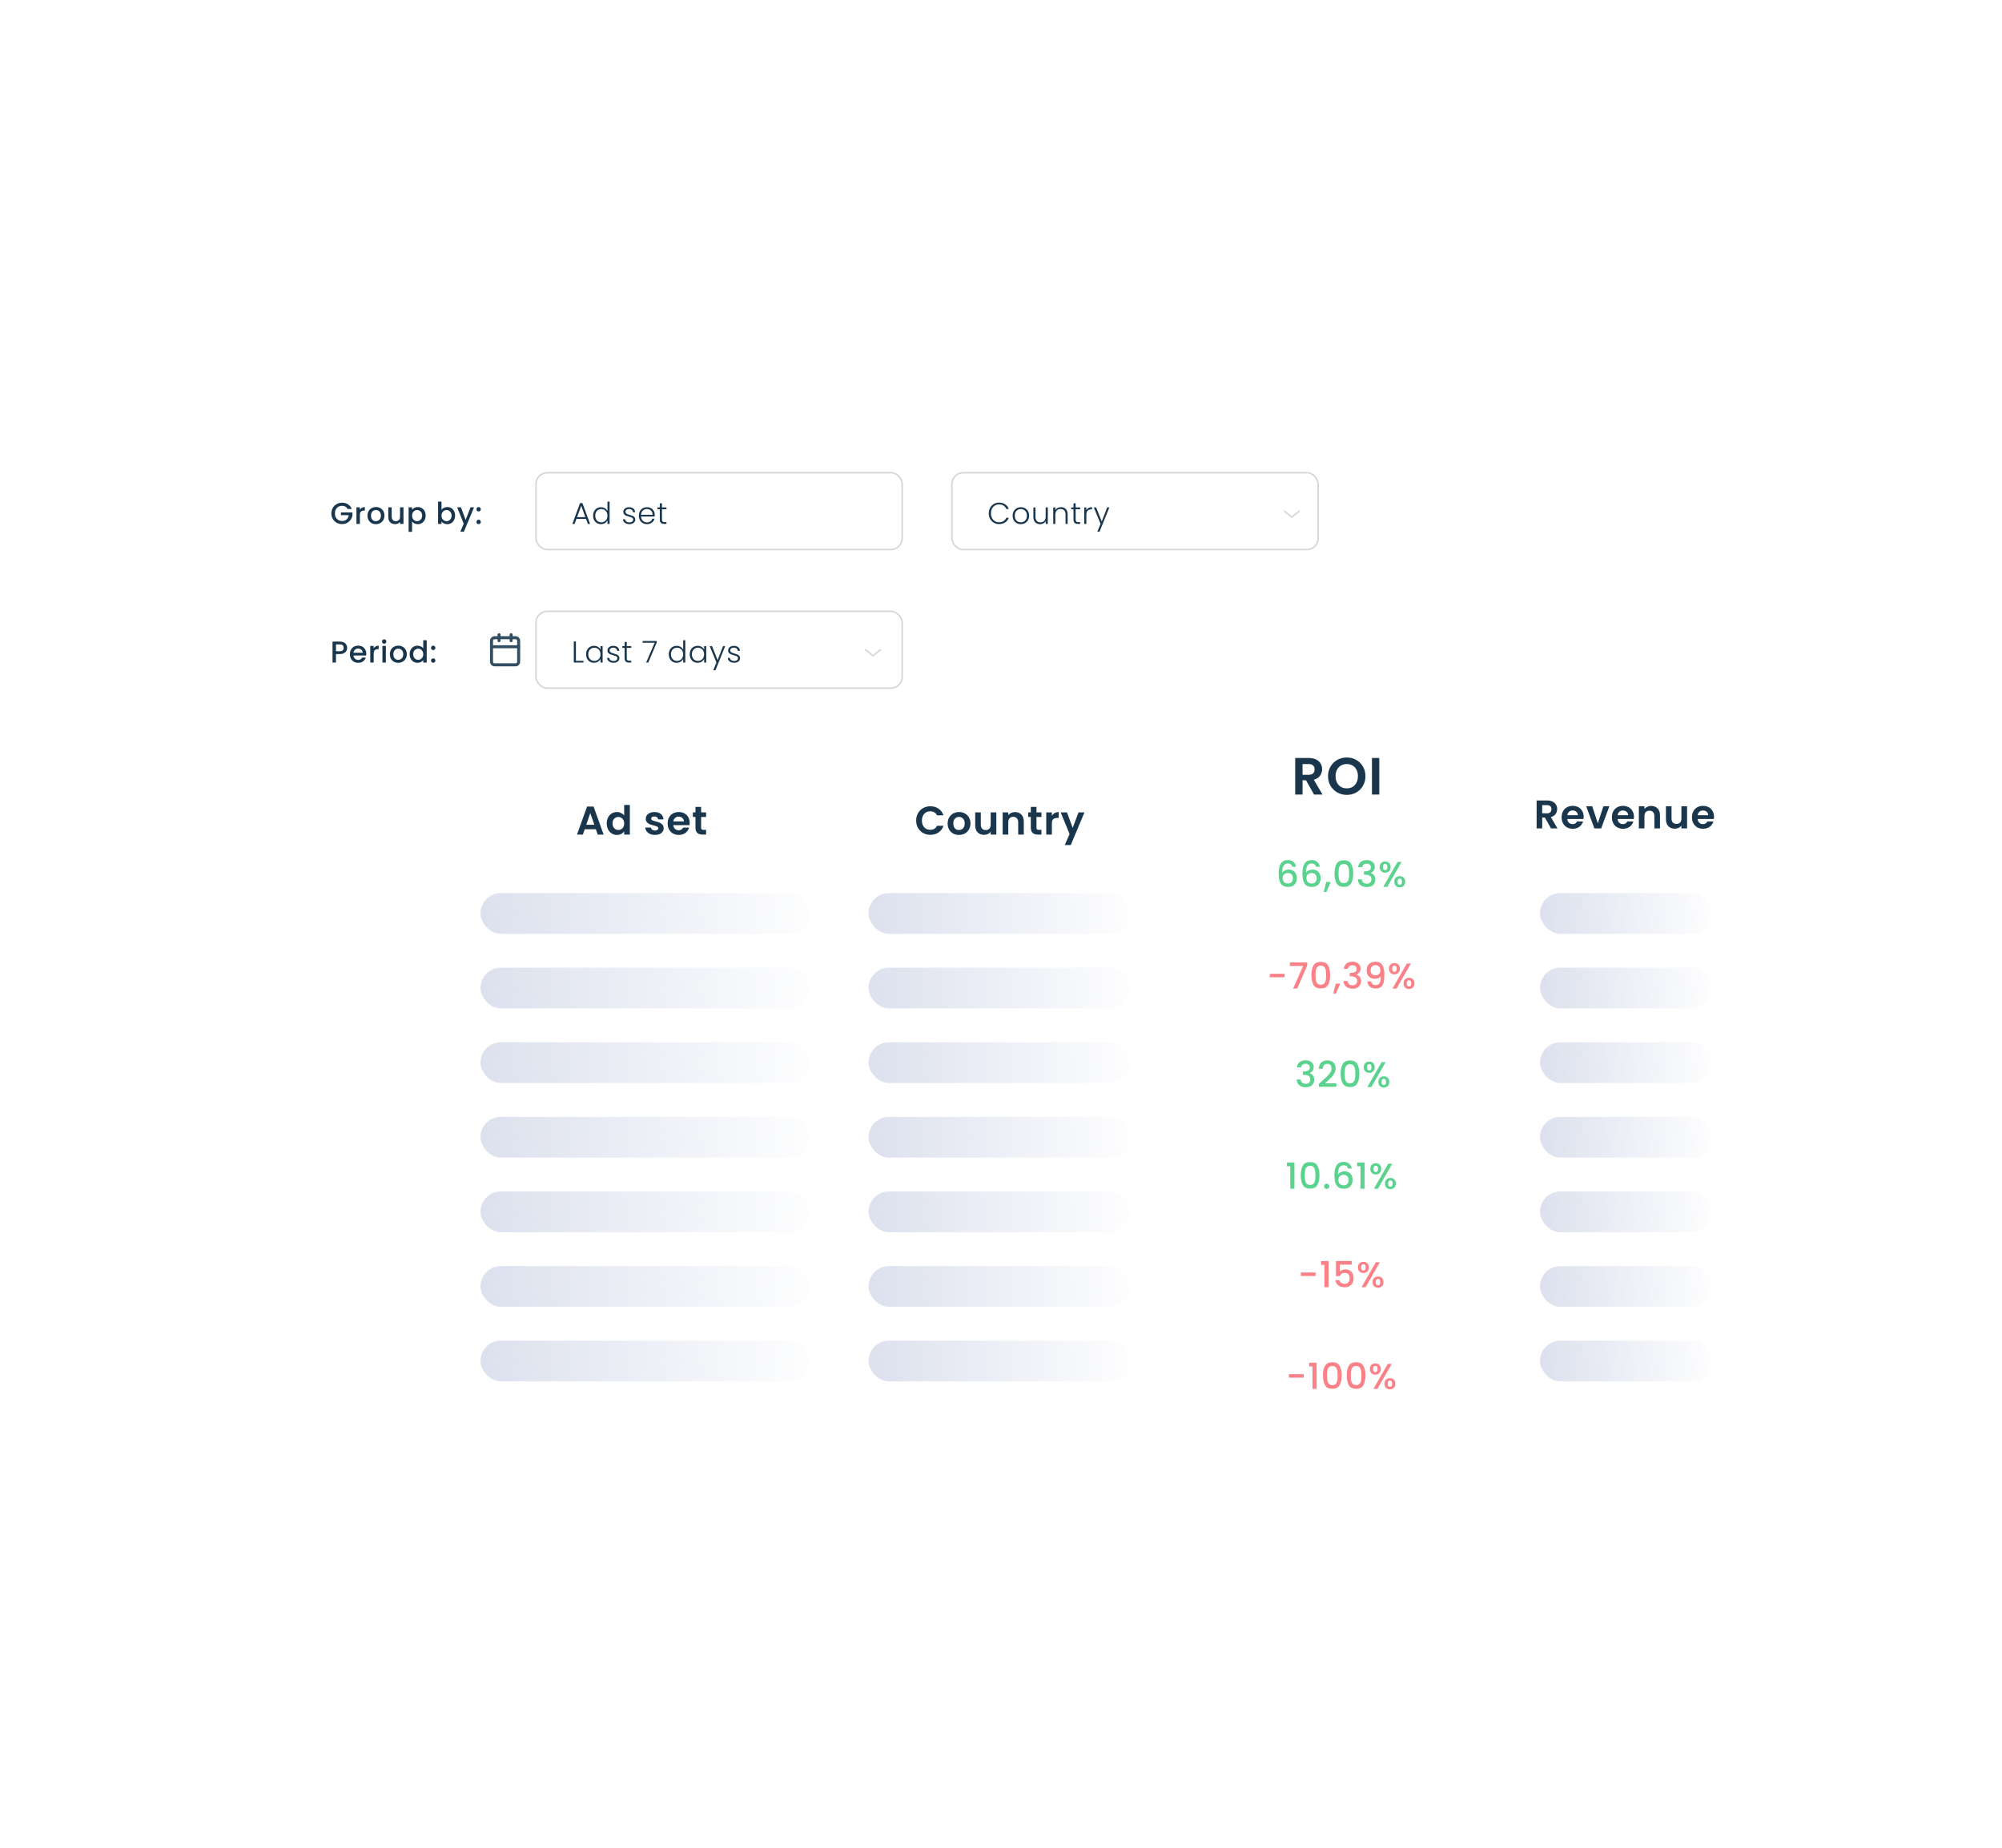 <svg width="650" height="600" viewBox="0 0 650 600" fill="none" xmlns="http://www.w3.org/2000/svg">
<g clip-path="url(#clip0_543_27)">
<g filter="url(#filter0_d_543_27)">
<rect x="75" y="119" width="403" height="237" rx="7" fill="white"/>
</g>
<path opacity="0.9" d="M112.886 165.278C112.71 164.939 112.465 164.685 112.152 164.515C111.839 164.339 111.477 164.251 111.066 164.251C110.615 164.251 110.214 164.352 109.862 164.554C109.51 164.757 109.232 165.044 109.03 165.415C108.834 165.787 108.737 166.218 108.737 166.707C108.737 167.197 108.834 167.63 109.03 168.009C109.232 168.381 109.51 168.668 109.862 168.87C110.214 169.072 110.615 169.173 111.066 169.173C111.672 169.173 112.165 169.004 112.543 168.664C112.922 168.325 113.153 167.865 113.238 167.285H110.684V166.394H114.432V167.265C114.36 167.793 114.171 168.28 113.864 168.723C113.564 169.167 113.17 169.522 112.68 169.79C112.198 170.051 111.659 170.181 111.066 170.181C110.426 170.181 109.842 170.034 109.314 169.741C108.785 169.441 108.365 169.027 108.052 168.498C107.745 167.97 107.592 167.373 107.592 166.707C107.592 166.042 107.745 165.445 108.052 164.916C108.365 164.388 108.785 163.977 109.314 163.683C109.849 163.383 110.433 163.233 111.066 163.233C111.79 163.233 112.432 163.413 112.993 163.771C113.561 164.124 113.972 164.626 114.226 165.278H112.886ZM116.844 165.513C117.007 165.239 117.222 165.027 117.489 164.877C117.764 164.721 118.086 164.642 118.458 164.642V165.797H118.175C117.737 165.797 117.405 165.908 117.176 166.13C116.955 166.352 116.844 166.737 116.844 167.285V170.123H115.728V164.73H116.844V165.513ZM122.018 170.211C121.509 170.211 121.05 170.096 120.639 169.868C120.228 169.633 119.905 169.307 119.67 168.89C119.435 168.465 119.317 167.976 119.317 167.422C119.317 166.874 119.438 166.388 119.679 165.964C119.921 165.539 120.25 165.213 120.668 164.985C121.085 164.757 121.552 164.642 122.067 164.642C122.583 164.642 123.049 164.757 123.467 164.985C123.884 165.213 124.214 165.539 124.455 165.964C124.696 166.388 124.817 166.874 124.817 167.422C124.817 167.97 124.693 168.456 124.445 168.88C124.197 169.304 123.858 169.633 123.428 169.868C123.003 170.096 122.534 170.211 122.018 170.211ZM122.018 169.242C122.305 169.242 122.573 169.173 122.821 169.036C123.075 168.899 123.281 168.694 123.437 168.42C123.594 168.146 123.672 167.813 123.672 167.422C123.672 167.03 123.597 166.701 123.447 166.433C123.297 166.159 123.098 165.954 122.85 165.817C122.602 165.68 122.335 165.611 122.048 165.611C121.761 165.611 121.493 165.68 121.245 165.817C121.004 165.954 120.811 166.159 120.668 166.433C120.524 166.701 120.453 167.03 120.453 167.422C120.453 168.002 120.599 168.452 120.893 168.772C121.193 169.085 121.568 169.242 122.018 169.242ZM130.999 164.73V170.123H129.883V169.486C129.707 169.708 129.476 169.884 129.188 170.015C128.908 170.139 128.608 170.201 128.288 170.201C127.864 170.201 127.482 170.113 127.143 169.937C126.81 169.76 126.546 169.5 126.351 169.154C126.161 168.808 126.067 168.39 126.067 167.901V164.73H127.173V167.735C127.173 168.218 127.293 168.589 127.535 168.85C127.776 169.105 128.106 169.232 128.523 169.232C128.941 169.232 129.27 169.105 129.511 168.85C129.759 168.589 129.883 168.218 129.883 167.735V164.73H130.999ZM133.782 165.523C133.971 165.275 134.229 165.066 134.555 164.897C134.881 164.727 135.25 164.642 135.661 164.642C136.131 164.642 136.558 164.76 136.943 164.995C137.334 165.223 137.641 165.546 137.863 165.964C138.085 166.381 138.196 166.861 138.196 167.402C138.196 167.944 138.085 168.43 137.863 168.86C137.641 169.284 137.334 169.617 136.943 169.858C136.558 170.093 136.131 170.211 135.661 170.211C135.25 170.211 134.885 170.129 134.565 169.966C134.245 169.796 133.984 169.588 133.782 169.34V172.686H132.667V164.73H133.782V165.523ZM137.06 167.402C137.06 167.03 136.982 166.711 136.826 166.443C136.676 166.169 136.473 165.964 136.219 165.827C135.971 165.683 135.703 165.611 135.416 165.611C135.136 165.611 134.868 165.683 134.614 165.827C134.366 165.97 134.164 166.179 134.007 166.453C133.857 166.727 133.782 167.05 133.782 167.422C133.782 167.793 133.857 168.12 134.007 168.4C134.164 168.674 134.366 168.883 134.614 169.027C134.868 169.17 135.136 169.242 135.416 169.242C135.703 169.242 135.971 169.17 136.219 169.027C136.473 168.876 136.676 168.661 136.826 168.381C136.982 168.1 137.06 167.774 137.06 167.402ZM143.348 165.533C143.537 165.272 143.795 165.06 144.121 164.897C144.454 164.727 144.822 164.642 145.227 164.642C145.703 164.642 146.134 164.757 146.519 164.985C146.904 165.213 147.207 165.539 147.429 165.964C147.651 166.381 147.761 166.861 147.761 167.402C147.761 167.944 147.651 168.43 147.429 168.86C147.207 169.284 146.9 169.617 146.509 169.858C146.124 170.093 145.697 170.211 145.227 170.211C144.809 170.211 144.437 170.129 144.111 169.966C143.792 169.803 143.537 169.594 143.348 169.34V170.123H142.232V162.881H143.348V165.533ZM146.626 167.402C146.626 167.03 146.548 166.711 146.391 166.443C146.241 166.169 146.039 165.964 145.785 165.827C145.537 165.683 145.269 165.611 144.982 165.611C144.702 165.611 144.434 165.683 144.18 165.827C143.932 165.97 143.73 166.179 143.573 166.453C143.423 166.727 143.348 167.05 143.348 167.422C143.348 167.793 143.423 168.12 143.573 168.4C143.73 168.674 143.932 168.883 144.18 169.027C144.434 169.17 144.702 169.242 144.982 169.242C145.269 169.242 145.537 169.17 145.785 169.027C146.039 168.876 146.241 168.661 146.391 168.381C146.548 168.1 146.626 167.774 146.626 167.402ZM153.914 164.73L150.607 172.657H149.452L150.548 170.034L148.424 164.73H149.667L151.184 168.841L152.76 164.73H153.914ZM155.402 170.191C155.2 170.191 155.03 170.123 154.893 169.986C154.756 169.849 154.688 169.679 154.688 169.477C154.688 169.274 154.756 169.105 154.893 168.968C155.03 168.831 155.2 168.762 155.402 168.762C155.598 168.762 155.764 168.831 155.901 168.968C156.038 169.105 156.107 169.274 156.107 169.477C156.107 169.679 156.038 169.849 155.901 169.986C155.764 170.123 155.598 170.191 155.402 170.191ZM155.402 166.081C155.2 166.081 155.03 166.012 154.893 165.875C154.756 165.738 154.688 165.569 154.688 165.367C154.688 165.164 154.756 164.995 154.893 164.858C155.03 164.721 155.2 164.652 155.402 164.652C155.598 164.652 155.764 164.721 155.901 164.858C156.038 164.995 156.107 165.164 156.107 165.367C156.107 165.569 156.038 165.738 155.901 165.875C155.764 166.012 155.598 166.081 155.402 166.081Z" fill="#002139"/>
<path opacity="0.9" d="M112.719 210.363C112.719 210.708 112.638 211.035 112.475 211.341C112.312 211.648 112.051 211.899 111.692 212.095C111.333 212.284 110.873 212.379 110.312 212.379H109.079V215.138H107.963V208.337H110.312C110.834 208.337 111.274 208.428 111.633 208.611C111.999 208.787 112.269 209.028 112.445 209.335C112.628 209.642 112.719 209.984 112.719 210.363ZM110.312 211.468C110.736 211.468 111.053 211.374 111.261 211.185C111.47 210.989 111.574 210.715 111.574 210.363C111.574 209.619 111.154 209.247 110.312 209.247H109.079V211.468H110.312ZM118.921 212.31C118.921 212.512 118.908 212.695 118.882 212.858H114.762C114.795 213.289 114.954 213.634 115.242 213.895C115.529 214.156 115.881 214.287 116.298 214.287C116.899 214.287 117.323 214.036 117.571 213.533H118.774C118.611 214.029 118.314 214.437 117.884 214.757C117.46 215.07 116.931 215.226 116.298 215.226C115.783 215.226 115.32 215.112 114.909 214.884C114.504 214.649 114.185 214.323 113.95 213.905C113.721 213.481 113.607 212.992 113.607 212.437C113.607 211.883 113.718 211.397 113.94 210.979C114.168 210.555 114.485 210.229 114.889 210.001C115.3 209.772 115.77 209.658 116.298 209.658C116.807 209.658 117.261 209.769 117.659 209.991C118.057 210.213 118.367 210.526 118.588 210.93C118.81 211.328 118.921 211.788 118.921 212.31ZM117.757 211.958C117.75 211.547 117.603 211.217 117.316 210.969C117.029 210.721 116.674 210.597 116.25 210.597C115.865 210.597 115.535 210.721 115.261 210.969C114.987 211.211 114.824 211.54 114.772 211.958H117.757ZM121.33 210.529C121.493 210.255 121.709 210.043 121.976 209.893C122.25 209.736 122.573 209.658 122.945 209.658V210.813H122.661C122.224 210.813 121.891 210.924 121.663 211.145C121.441 211.367 121.33 211.752 121.33 212.3V215.138H120.215V209.746H121.33V210.529ZM124.734 209.032C124.531 209.032 124.362 208.963 124.225 208.826C124.088 208.689 124.019 208.52 124.019 208.317C124.019 208.115 124.088 207.945 124.225 207.808C124.362 207.671 124.531 207.603 124.734 207.603C124.929 207.603 125.096 207.671 125.233 207.808C125.37 207.945 125.438 208.115 125.438 208.317C125.438 208.52 125.37 208.689 125.233 208.826C125.096 208.963 124.929 209.032 124.734 209.032ZM125.282 209.746V215.138H124.166V209.746H125.282ZM129.281 215.226C128.772 215.226 128.312 215.112 127.901 214.884C127.49 214.649 127.167 214.323 126.932 213.905C126.698 213.481 126.58 212.992 126.58 212.437C126.58 211.889 126.701 211.403 126.942 210.979C127.184 210.555 127.513 210.229 127.931 210.001C128.348 209.772 128.815 209.658 129.33 209.658C129.845 209.658 130.312 209.772 130.729 210.001C131.147 210.229 131.476 210.555 131.718 210.979C131.959 211.403 132.08 211.889 132.08 212.437C132.08 212.985 131.956 213.471 131.708 213.895C131.46 214.319 131.121 214.649 130.69 214.884C130.266 215.112 129.796 215.226 129.281 215.226ZM129.281 214.257C129.568 214.257 129.836 214.189 130.083 214.052C130.338 213.915 130.543 213.709 130.7 213.435C130.857 213.161 130.935 212.829 130.935 212.437C130.935 212.046 130.86 211.716 130.71 211.449C130.56 211.175 130.361 210.969 130.113 210.832C129.865 210.695 129.597 210.627 129.31 210.627C129.023 210.627 128.756 210.695 128.508 210.832C128.267 210.969 128.074 211.175 127.931 211.449C127.787 211.716 127.715 212.046 127.715 212.437C127.715 213.018 127.862 213.468 128.156 213.788C128.456 214.101 128.831 214.257 129.281 214.257ZM133.006 212.418C133.006 211.876 133.117 211.397 133.339 210.979C133.568 210.562 133.874 210.239 134.259 210.01C134.651 209.775 135.084 209.658 135.561 209.658C135.913 209.658 136.259 209.736 136.598 209.893C136.944 210.043 137.218 210.245 137.42 210.5V207.897H138.545V215.138H137.42V214.326C137.237 214.587 136.983 214.802 136.657 214.972C136.337 215.141 135.968 215.226 135.551 215.226C135.081 215.226 134.651 215.109 134.259 214.874C133.874 214.633 133.568 214.3 133.339 213.876C133.117 213.445 133.006 212.959 133.006 212.418ZM137.42 212.437C137.42 212.065 137.342 211.742 137.185 211.468C137.035 211.194 136.836 210.986 136.588 210.842C136.34 210.699 136.073 210.627 135.786 210.627C135.499 210.627 135.231 210.699 134.983 210.842C134.735 210.979 134.533 211.185 134.377 211.459C134.226 211.726 134.151 212.046 134.151 212.418C134.151 212.79 134.226 213.116 134.377 213.396C134.533 213.677 134.735 213.892 134.983 214.042C135.238 214.186 135.505 214.257 135.786 214.257C136.073 214.257 136.34 214.186 136.588 214.042C136.836 213.899 137.035 213.69 137.185 213.416C137.342 213.135 137.42 212.809 137.42 212.437ZM140.657 215.207C140.454 215.207 140.285 215.138 140.148 215.001C140.011 214.864 139.942 214.695 139.942 214.492C139.942 214.29 140.011 214.12 140.148 213.983C140.285 213.846 140.454 213.778 140.657 213.778C140.852 213.778 141.019 213.846 141.156 213.983C141.293 214.12 141.361 214.29 141.361 214.492C141.361 214.695 141.293 214.864 141.156 215.001C141.019 215.138 140.852 215.207 140.657 215.207ZM140.657 211.097C140.454 211.097 140.285 211.028 140.148 210.891C140.011 210.754 139.942 210.584 139.942 210.382C139.942 210.18 140.011 210.01 140.148 209.873C140.285 209.736 140.454 209.668 140.657 209.668C140.852 209.668 141.019 209.736 141.156 209.873C141.293 210.01 141.361 210.18 141.361 210.382C141.361 210.584 141.293 210.754 141.156 210.891C141.019 211.028 140.852 211.097 140.657 211.097Z" fill="#002139"/>
<rect x="174.019" y="153.496" width="118.9" height="24.954" rx="3.67" fill="white" stroke="#D6D6D6" stroke-width="0.489"/>
<path opacity="0.9" d="M190.264 168.498H187.152L186.555 170.123H185.831L188.326 163.37H189.099L191.585 170.123H190.861L190.264 168.498ZM190.058 167.93L188.708 164.231L187.357 167.93H190.058ZM192.567 167.441C192.567 166.893 192.678 166.414 192.9 166.003C193.121 165.585 193.425 165.265 193.81 165.044C194.201 164.815 194.641 164.701 195.131 164.701C195.601 164.701 196.025 164.815 196.403 165.044C196.781 165.272 197.059 165.569 197.235 165.934V162.881H197.92V170.123H197.235V168.929C197.072 169.301 196.804 169.607 196.432 169.849C196.06 170.083 195.623 170.201 195.121 170.201C194.632 170.201 194.191 170.087 193.8 169.858C193.415 169.63 193.112 169.307 192.89 168.89C192.675 168.472 192.567 167.989 192.567 167.441ZM197.235 167.451C197.235 167.02 197.147 166.642 196.971 166.316C196.794 165.99 196.553 165.738 196.246 165.562C195.946 165.386 195.614 165.298 195.248 165.298C194.87 165.298 194.531 165.383 194.23 165.552C193.93 165.722 193.692 165.97 193.516 166.296C193.346 166.616 193.262 166.998 193.262 167.441C193.262 167.878 193.346 168.263 193.516 168.596C193.692 168.922 193.93 169.173 194.23 169.349C194.531 169.519 194.87 169.604 195.248 169.604C195.614 169.604 195.946 169.516 196.246 169.34C196.553 169.164 196.794 168.912 196.971 168.586C197.147 168.26 197.235 167.882 197.235 167.451ZM204.4 170.201C203.787 170.201 203.285 170.061 202.893 169.78C202.508 169.493 202.293 169.105 202.247 168.616H202.952C202.985 168.916 203.125 169.16 203.373 169.349C203.627 169.532 203.966 169.623 204.39 169.623C204.762 169.623 205.053 169.535 205.261 169.359C205.477 169.183 205.584 168.965 205.584 168.704C205.584 168.521 205.526 168.371 205.408 168.253C205.291 168.136 205.141 168.045 204.958 167.979C204.782 167.908 204.541 167.833 204.234 167.754C203.836 167.65 203.513 167.546 203.265 167.441C203.017 167.337 202.805 167.183 202.629 166.981C202.459 166.772 202.375 166.495 202.375 166.149C202.375 165.888 202.453 165.647 202.609 165.425C202.766 165.203 202.988 165.027 203.275 164.897C203.562 164.766 203.888 164.701 204.253 164.701C204.828 164.701 205.291 164.848 205.643 165.141C205.995 165.429 206.185 165.827 206.211 166.335H205.526C205.506 166.022 205.382 165.771 205.154 165.582C204.932 165.386 204.625 165.288 204.234 165.288C203.888 165.288 203.608 165.37 203.392 165.533C203.177 165.696 203.069 165.898 203.069 166.14C203.069 166.348 203.131 166.521 203.255 166.658C203.386 166.789 203.546 166.893 203.735 166.971C203.924 167.043 204.178 167.125 204.498 167.216C204.883 167.321 205.19 167.422 205.418 167.519C205.646 167.617 205.842 167.761 206.005 167.95C206.168 168.139 206.253 168.39 206.26 168.704C206.26 168.991 206.181 169.248 206.025 169.477C205.868 169.698 205.65 169.875 205.369 170.005C205.089 170.136 204.766 170.201 204.4 170.201ZM212.579 167.177C212.579 167.412 212.573 167.591 212.559 167.715H208.126C208.146 168.12 208.244 168.465 208.42 168.753C208.596 169.04 208.828 169.258 209.115 169.408C209.402 169.552 209.715 169.623 210.054 169.623C210.498 169.623 210.87 169.516 211.17 169.301C211.477 169.085 211.679 168.795 211.777 168.43H212.501C212.37 168.952 212.09 169.379 211.659 169.712C211.235 170.038 210.7 170.201 210.054 170.201C209.552 170.201 209.102 170.09 208.704 169.868C208.306 169.64 207.993 169.32 207.764 168.909C207.543 168.492 207.432 168.006 207.432 167.451C207.432 166.896 207.543 166.41 207.764 165.993C207.986 165.575 208.296 165.256 208.694 165.034C209.092 164.812 209.545 164.701 210.054 164.701C210.563 164.701 211.007 164.812 211.385 165.034C211.77 165.256 212.064 165.556 212.266 165.934C212.475 166.306 212.579 166.72 212.579 167.177ZM211.884 167.157C211.891 166.759 211.809 166.42 211.64 166.14C211.477 165.859 211.251 165.647 210.964 165.504C210.677 165.36 210.364 165.288 210.025 165.288C209.516 165.288 209.082 165.451 208.723 165.778C208.365 166.104 208.166 166.564 208.126 167.157H211.884ZM214.919 165.357V168.674C214.919 169 214.981 169.226 215.105 169.349C215.228 169.473 215.447 169.535 215.76 169.535H216.386V170.123H215.653C215.17 170.123 214.811 170.012 214.576 169.79C214.341 169.561 214.224 169.19 214.224 168.674V165.357H213.48V164.779H214.224V163.439H214.919V164.779H216.386V165.357H214.919Z" fill="#002139"/>
<path d="M335.303 165.973L337.723 167.93L340.142 165.973" stroke="#002139" stroke-width="0.489" stroke-linecap="round" stroke-linejoin="round"/>
<rect x="309.066" y="153.496" width="118.9" height="24.954" rx="3.67" fill="white" stroke="#D6D6D6" stroke-width="0.489"/>
<path opacity="0.9" d="M321.034 166.697C321.034 166.025 321.181 165.425 321.475 164.897C321.768 164.362 322.169 163.948 322.678 163.654C323.187 163.354 323.755 163.204 324.381 163.204C325.144 163.204 325.797 163.387 326.338 163.752C326.886 164.111 327.284 164.62 327.532 165.278H326.73C326.534 164.815 326.234 164.453 325.829 164.192C325.431 163.931 324.949 163.801 324.381 163.801C323.879 163.801 323.425 163.918 323.021 164.153C322.623 164.388 322.31 164.727 322.081 165.171C321.853 165.608 321.739 166.117 321.739 166.697C321.739 167.278 321.853 167.787 322.081 168.224C322.31 168.661 322.623 168.997 323.021 169.232C323.425 169.467 323.879 169.584 324.381 169.584C324.949 169.584 325.431 169.457 325.829 169.203C326.234 168.942 326.534 168.583 326.73 168.126H327.532C327.284 168.779 326.886 169.284 326.338 169.643C325.79 170.002 325.138 170.181 324.381 170.181C323.755 170.181 323.187 170.034 322.678 169.741C322.169 169.441 321.768 169.027 321.475 168.498C321.181 167.97 321.034 167.369 321.034 166.697ZM331.432 170.201C330.929 170.201 330.476 170.09 330.071 169.868C329.673 169.64 329.357 169.32 329.122 168.909C328.894 168.492 328.78 168.006 328.78 167.451C328.78 166.896 328.897 166.414 329.132 166.003C329.367 165.585 329.686 165.265 330.091 165.044C330.495 164.815 330.949 164.701 331.451 164.701C331.954 164.701 332.407 164.815 332.811 165.044C333.222 165.265 333.542 165.585 333.77 166.003C334.005 166.414 334.123 166.896 334.123 167.451C334.123 167.999 334.005 168.482 333.77 168.899C333.536 169.317 333.213 169.64 332.802 169.868C332.391 170.09 331.934 170.201 331.432 170.201ZM331.432 169.604C331.784 169.604 332.11 169.526 332.41 169.369C332.71 169.206 332.952 168.965 333.134 168.645C333.324 168.319 333.418 167.921 333.418 167.451C333.418 166.981 333.327 166.587 333.144 166.267C332.962 165.941 332.72 165.699 332.42 165.543C332.12 165.38 331.794 165.298 331.441 165.298C331.089 165.298 330.763 165.38 330.463 165.543C330.163 165.699 329.921 165.941 329.739 166.267C329.563 166.587 329.474 166.981 329.474 167.451C329.474 167.921 329.563 168.319 329.739 168.645C329.921 168.965 330.159 169.206 330.453 169.369C330.753 169.526 331.079 169.604 331.432 169.604ZM340.196 164.779V170.123H339.511V169.183C339.354 169.516 339.113 169.77 338.787 169.946C338.461 170.123 338.095 170.211 337.691 170.211C337.051 170.211 336.53 170.015 336.125 169.623C335.721 169.226 335.518 168.651 335.518 167.901V164.779H336.194V167.823C336.194 168.403 336.337 168.847 336.624 169.154C336.918 169.46 337.316 169.614 337.818 169.614C338.333 169.614 338.744 169.451 339.051 169.124C339.358 168.798 339.511 168.319 339.511 167.686V164.779H340.196ZM344.461 164.682C345.1 164.682 345.622 164.881 346.027 165.278C346.431 165.67 346.633 166.241 346.633 166.991V170.123H345.958V167.069C345.958 166.489 345.811 166.045 345.518 165.738C345.231 165.432 344.836 165.278 344.334 165.278C343.818 165.278 343.407 165.442 343.101 165.768C342.794 166.094 342.641 166.574 342.641 167.206V170.123H341.956V164.779H342.641V165.69C342.81 165.363 343.055 165.115 343.375 164.946C343.694 164.77 344.056 164.682 344.461 164.682ZM349.235 165.357V168.674C349.235 169 349.297 169.226 349.421 169.349C349.544 169.473 349.763 169.535 350.076 169.535H350.702V170.123H349.969C349.486 170.123 349.127 170.012 348.892 169.79C348.657 169.561 348.54 169.19 348.54 168.674V165.357H347.796V164.779H348.54V163.439H349.235V164.779H350.702V165.357H349.235ZM352.713 165.729C352.863 165.396 353.091 165.138 353.398 164.956C353.711 164.773 354.093 164.682 354.543 164.682V165.396H354.357C353.861 165.396 353.463 165.53 353.163 165.797C352.863 166.065 352.713 166.512 352.713 167.138V170.123H352.028V164.779H352.713V165.729ZM360.173 164.779L357.002 172.638H356.288L357.325 170.093L355.133 164.779H355.887L357.707 169.34L359.468 164.779H360.173Z" fill="#002139"/>
<path d="M417 165.973L419.42 167.93L421.84 165.973" stroke="#D6D6D6" stroke-width="0.489" stroke-linecap="round" stroke-linejoin="round"/>
<rect x="174.019" y="198.511" width="118.9" height="24.954" rx="3.67" fill="white" stroke="#D6D6D6" stroke-width="0.489"/>
<path opacity="0.9" d="M186.985 214.58H189.442V215.138H186.3V208.298H186.985V214.58ZM190.302 212.457C190.302 211.909 190.41 211.429 190.625 211.018C190.847 210.601 191.15 210.281 191.535 210.059C191.926 209.831 192.367 209.717 192.856 209.717C193.365 209.717 193.802 209.834 194.167 210.069C194.539 210.304 194.807 210.604 194.97 210.969V209.795H195.655V215.138H194.97V213.954C194.8 214.319 194.529 214.623 194.158 214.864C193.792 215.099 193.355 215.216 192.846 215.216C192.364 215.216 191.926 215.102 191.535 214.874C191.15 214.646 190.847 214.323 190.625 213.905C190.41 213.488 190.302 213.005 190.302 212.457ZM194.97 212.467C194.97 212.036 194.882 211.658 194.706 211.331C194.529 211.005 194.288 210.754 193.981 210.578C193.681 210.402 193.349 210.314 192.983 210.314C192.605 210.314 192.266 210.399 191.966 210.568C191.665 210.738 191.427 210.986 191.251 211.312C191.082 211.632 190.997 212.013 190.997 212.457C190.997 212.894 191.082 213.279 191.251 213.612C191.427 213.938 191.665 214.189 191.966 214.365C192.266 214.535 192.605 214.62 192.983 214.62C193.349 214.62 193.681 214.531 193.981 214.355C194.288 214.179 194.529 213.928 194.706 213.602C194.882 213.276 194.97 212.897 194.97 212.467ZM199.254 215.216C198.641 215.216 198.139 215.076 197.747 214.796C197.362 214.509 197.147 214.12 197.101 213.631H197.806C197.838 213.931 197.979 214.176 198.227 214.365C198.481 214.548 198.82 214.639 199.244 214.639C199.616 214.639 199.907 214.551 200.115 214.375C200.331 214.199 200.438 213.98 200.438 213.719C200.438 213.537 200.38 213.386 200.262 213.269C200.145 213.152 199.995 213.06 199.812 212.995C199.636 212.923 199.394 212.848 199.088 212.77C198.69 212.666 198.367 212.561 198.119 212.457C197.871 212.352 197.659 212.199 197.483 211.997C197.313 211.788 197.229 211.511 197.229 211.165C197.229 210.904 197.307 210.663 197.463 210.441C197.62 210.219 197.842 210.043 198.129 209.912C198.416 209.782 198.742 209.717 199.107 209.717C199.682 209.717 200.145 209.864 200.497 210.157C200.849 210.444 201.039 210.842 201.065 211.351H200.38C200.36 211.038 200.236 210.787 200.008 210.597C199.786 210.402 199.479 210.304 199.088 210.304C198.742 210.304 198.462 210.385 198.246 210.549C198.031 210.712 197.923 210.914 197.923 211.155C197.923 211.364 197.985 211.537 198.109 211.674C198.24 211.804 198.4 211.909 198.589 211.987C198.778 212.059 199.032 212.14 199.352 212.232C199.737 212.336 200.044 212.437 200.272 212.535C200.5 212.633 200.696 212.776 200.859 212.966C201.022 213.155 201.107 213.406 201.114 213.719C201.114 214.006 201.035 214.264 200.879 214.492C200.722 214.714 200.504 214.89 200.223 215.021C199.942 215.151 199.62 215.216 199.254 215.216ZM203.489 210.372V213.69C203.489 214.016 203.551 214.241 203.675 214.365C203.799 214.489 204.018 214.551 204.331 214.551H204.957V215.138H204.223C203.74 215.138 203.382 215.027 203.147 214.805C202.912 214.577 202.794 214.205 202.794 213.69V210.372H202.051V209.795H202.794V208.454H203.489V209.795H204.957V210.372H203.489ZM213.215 208.66L210.485 215.138H209.79L212.55 208.719H208.635V208.131H213.215V208.66ZM217.145 212.457C217.145 211.909 217.256 211.429 217.478 211.018C217.7 210.601 218.003 210.281 218.388 210.059C218.78 209.831 219.22 209.717 219.709 209.717C220.179 209.717 220.603 209.831 220.981 210.059C221.36 210.288 221.637 210.584 221.813 210.95V207.897H222.498V215.138H221.813V213.944C221.65 214.316 221.383 214.623 221.011 214.864C220.639 215.099 220.202 215.216 219.7 215.216C219.21 215.216 218.77 215.102 218.378 214.874C217.993 214.646 217.69 214.323 217.468 213.905C217.253 213.488 217.145 213.005 217.145 212.457ZM221.813 212.467C221.813 212.036 221.725 211.658 221.549 211.331C221.373 211.005 221.132 210.754 220.825 210.578C220.525 210.402 220.192 210.314 219.827 210.314C219.448 210.314 219.109 210.399 218.809 210.568C218.509 210.738 218.271 210.986 218.095 211.312C217.925 211.632 217.84 212.013 217.84 212.457C217.84 212.894 217.925 213.279 218.095 213.612C218.271 213.938 218.509 214.189 218.809 214.365C219.109 214.535 219.448 214.62 219.827 214.62C220.192 214.62 220.525 214.531 220.825 214.355C221.132 214.179 221.373 213.928 221.549 213.602C221.725 213.276 221.813 212.897 221.813 212.467ZM223.945 212.457C223.945 211.909 224.052 211.429 224.268 211.018C224.489 210.601 224.793 210.281 225.178 210.059C225.569 209.831 226.01 209.717 226.499 209.717C227.008 209.717 227.445 209.834 227.81 210.069C228.182 210.304 228.45 210.604 228.613 210.969V209.795H229.298V215.138H228.613V213.954C228.443 214.319 228.172 214.623 227.8 214.864C227.435 215.099 226.998 215.216 226.489 215.216C226.006 215.216 225.569 215.102 225.178 214.874C224.793 214.646 224.489 214.323 224.268 213.905C224.052 213.488 223.945 213.005 223.945 212.457ZM228.613 212.467C228.613 212.036 228.525 211.658 228.348 211.331C228.172 211.005 227.931 210.754 227.624 210.578C227.324 210.402 226.991 210.314 226.626 210.314C226.248 210.314 225.908 210.399 225.608 210.568C225.308 210.738 225.07 210.986 224.894 211.312C224.724 211.632 224.64 212.013 224.64 212.457C224.64 212.894 224.724 213.279 224.894 213.612C225.07 213.938 225.308 214.189 225.608 214.365C225.908 214.535 226.248 214.62 226.626 214.62C226.991 214.62 227.324 214.531 227.624 214.355C227.931 214.179 228.172 213.928 228.348 213.602C228.525 213.276 228.613 212.897 228.613 212.467ZM235.461 209.795L232.29 217.653H231.576L232.613 215.109L230.421 209.795H231.175L232.995 214.355L234.756 209.795H235.461ZM238.425 215.216C237.812 215.216 237.31 215.076 236.918 214.796C236.533 214.509 236.318 214.12 236.272 213.631H236.977C237.01 213.931 237.15 214.176 237.398 214.365C237.652 214.548 237.991 214.639 238.416 214.639C238.787 214.639 239.078 214.551 239.286 214.375C239.502 214.199 239.609 213.98 239.609 213.719C239.609 213.537 239.551 213.386 239.433 213.269C239.316 213.152 239.166 213.06 238.983 212.995C238.807 212.923 238.566 212.848 238.259 212.77C237.861 212.666 237.538 212.561 237.29 212.457C237.042 212.352 236.83 212.199 236.654 211.997C236.484 211.788 236.4 211.511 236.4 211.165C236.4 210.904 236.478 210.663 236.634 210.441C236.791 210.219 237.013 210.043 237.3 209.912C237.587 209.782 237.913 209.717 238.279 209.717C238.853 209.717 239.316 209.864 239.668 210.157C240.02 210.444 240.21 210.842 240.236 211.351H239.551C239.531 211.038 239.407 210.787 239.179 210.597C238.957 210.402 238.65 210.304 238.259 210.304C237.913 210.304 237.633 210.385 237.417 210.549C237.202 210.712 237.094 210.914 237.094 211.155C237.094 211.364 237.156 211.537 237.28 211.674C237.411 211.804 237.571 211.909 237.76 211.987C237.949 212.059 238.204 212.14 238.523 212.232C238.908 212.336 239.215 212.437 239.443 212.535C239.671 212.633 239.867 212.776 240.03 212.966C240.193 213.155 240.278 213.406 240.285 213.719C240.285 214.006 240.206 214.264 240.05 214.492C239.893 214.714 239.675 214.89 239.394 215.021C239.114 215.151 238.791 215.216 238.425 215.216Z" fill="#002139"/>
<path d="M281 210.988L283.42 212.945L285.84 210.988" stroke="#D6D6D6" stroke-width="0.489" stroke-linecap="round" stroke-linejoin="round"/>
<g opacity="0.8" clip-path="url(#clip1_543_27)">
<path d="M167.414 207.074H160.564C160.023 207.074 159.585 207.512 159.585 208.052V214.903C159.585 215.443 160.023 215.881 160.564 215.881H167.414C167.954 215.881 168.392 215.443 168.392 214.903V208.052C168.392 207.512 167.954 207.074 167.414 207.074Z" stroke="#002139" stroke-width="0.979" stroke-linecap="round" stroke-linejoin="round"/>
<path d="M165.945 206.095V208.052" stroke="#002139" stroke-width="0.979" stroke-linecap="round" stroke-linejoin="round"/>
<path d="M162.031 206.095V208.052" stroke="#002139" stroke-width="0.979" stroke-linecap="round" stroke-linejoin="round"/>
<path d="M159.585 210.01H168.392" stroke="#002139" stroke-width="0.979" stroke-linecap="round" stroke-linejoin="round"/>
</g>
<g filter="url(#filter1_d_543_27)">
<rect x="138.545" y="238.197" width="436.455" height="228.992" rx="7" fill="white"/>
</g>
<path opacity="0.9" d="M193.461 269.271H189.847L189.249 271H187.338L190.601 261.913H192.72L195.983 271H194.059L193.461 269.271ZM192.967 267.815L191.654 264.019L190.341 267.815H192.967ZM196.995 267.373C196.995 266.645 197.138 265.999 197.424 265.436C197.718 264.873 198.117 264.439 198.62 264.136C199.122 263.833 199.681 263.681 200.297 263.681C200.765 263.681 201.211 263.785 201.636 263.993C202.06 264.192 202.398 264.461 202.65 264.799V261.38H204.496V271H202.65V269.934C202.424 270.289 202.108 270.575 201.701 270.792C201.293 271.009 200.821 271.117 200.284 271.117C199.677 271.117 199.122 270.961 198.62 270.649C198.117 270.337 197.718 269.899 197.424 269.336C197.138 268.764 196.995 268.11 196.995 267.373ZM202.663 267.399C202.663 266.957 202.576 266.58 202.403 266.268C202.229 265.947 201.995 265.705 201.701 265.54C201.406 265.367 201.09 265.28 200.752 265.28C200.414 265.28 200.102 265.362 199.816 265.527C199.53 265.692 199.296 265.934 199.114 266.255C198.94 266.567 198.854 266.94 198.854 267.373C198.854 267.806 198.94 268.188 199.114 268.517C199.296 268.838 199.53 269.085 199.816 269.258C200.11 269.431 200.422 269.518 200.752 269.518C201.09 269.518 201.406 269.436 201.701 269.271C201.995 269.098 202.229 268.855 202.403 268.543C202.576 268.222 202.663 267.841 202.663 267.399ZM212.647 271.117C212.058 271.117 211.529 271.013 211.061 270.805C210.593 270.588 210.22 270.298 209.943 269.934C209.674 269.57 209.527 269.167 209.501 268.725H211.334C211.369 269.002 211.503 269.232 211.737 269.414C211.98 269.596 212.279 269.687 212.634 269.687C212.981 269.687 213.249 269.618 213.44 269.479C213.639 269.34 213.739 269.163 213.739 268.946C213.739 268.712 213.618 268.539 213.375 268.426C213.141 268.305 212.764 268.175 212.244 268.036C211.707 267.906 211.265 267.772 210.918 267.633C210.58 267.494 210.285 267.282 210.034 266.996C209.791 266.71 209.67 266.324 209.67 265.839C209.67 265.44 209.783 265.076 210.008 264.747C210.242 264.418 210.571 264.158 210.996 263.967C211.429 263.776 211.936 263.681 212.517 263.681C213.375 263.681 214.06 263.898 214.571 264.331C215.082 264.756 215.364 265.332 215.416 266.06H213.674C213.648 265.774 213.527 265.549 213.31 265.384C213.102 265.211 212.82 265.124 212.465 265.124C212.136 265.124 211.88 265.185 211.698 265.306C211.525 265.427 211.438 265.596 211.438 265.813C211.438 266.056 211.559 266.242 211.802 266.372C212.045 266.493 212.422 266.619 212.933 266.749C213.453 266.879 213.882 267.013 214.22 267.152C214.558 267.291 214.848 267.507 215.091 267.802C215.342 268.088 215.472 268.469 215.481 268.946C215.481 269.362 215.364 269.735 215.13 270.064C214.905 270.393 214.575 270.653 214.142 270.844C213.717 271.026 213.219 271.117 212.647 271.117ZM223.93 267.243C223.93 267.503 223.913 267.737 223.878 267.945H218.613C218.656 268.465 218.838 268.872 219.159 269.167C219.48 269.462 219.874 269.609 220.342 269.609C221.018 269.609 221.499 269.319 221.785 268.738H223.748C223.54 269.431 223.141 270.003 222.552 270.454C221.963 270.896 221.239 271.117 220.381 271.117C219.688 271.117 219.064 270.965 218.509 270.662C217.963 270.35 217.534 269.912 217.222 269.349C216.919 268.786 216.767 268.136 216.767 267.399C216.767 266.654 216.919 265.999 217.222 265.436C217.525 264.873 217.95 264.439 218.496 264.136C219.042 263.833 219.67 263.681 220.381 263.681C221.066 263.681 221.677 263.828 222.214 264.123C222.76 264.418 223.18 264.838 223.475 265.384C223.778 265.921 223.93 266.541 223.93 267.243ZM222.045 266.723C222.036 266.255 221.867 265.882 221.538 265.605C221.209 265.319 220.806 265.176 220.329 265.176C219.878 265.176 219.497 265.315 219.185 265.592C218.882 265.861 218.695 266.238 218.626 266.723H222.045ZM227.637 265.293V268.777C227.637 269.02 227.694 269.197 227.806 269.31C227.928 269.414 228.127 269.466 228.404 269.466H229.249V271H228.105C226.571 271 225.804 270.255 225.804 268.764V265.293H224.946V263.798H225.804V262.017H227.637V263.798H229.249V265.293H227.637Z" fill="#002139"/>
<path opacity="0.9" d="M297.455 266.45C297.455 265.557 297.654 264.76 298.053 264.058C298.46 263.347 299.011 262.797 299.704 262.407C300.406 262.008 301.19 261.809 302.057 261.809C303.071 261.809 303.959 262.069 304.722 262.589C305.485 263.109 306.018 263.828 306.321 264.747H304.228C304.02 264.314 303.725 263.989 303.344 263.772C302.971 263.555 302.538 263.447 302.044 263.447C301.515 263.447 301.043 263.573 300.627 263.824C300.22 264.067 299.899 264.413 299.665 264.864C299.44 265.315 299.327 265.843 299.327 266.45C299.327 267.048 299.44 267.577 299.665 268.036C299.899 268.487 300.22 268.838 300.627 269.089C301.043 269.332 301.515 269.453 302.044 269.453C302.538 269.453 302.971 269.345 303.344 269.128C303.725 268.903 304.02 268.573 304.228 268.14H306.321C306.018 269.067 305.485 269.791 304.722 270.311C303.968 270.822 303.08 271.078 302.057 271.078C301.19 271.078 300.406 270.883 299.704 270.493C299.011 270.094 298.46 269.544 298.053 268.842C297.654 268.14 297.455 267.343 297.455 266.45ZM311.334 271.117C310.64 271.117 310.016 270.965 309.462 270.662C308.907 270.35 308.469 269.912 308.149 269.349C307.837 268.786 307.681 268.136 307.681 267.399C307.681 266.662 307.841 266.012 308.162 265.449C308.491 264.886 308.937 264.452 309.501 264.149C310.064 263.837 310.692 263.681 311.386 263.681C312.079 263.681 312.707 263.837 313.271 264.149C313.834 264.452 314.276 264.886 314.597 265.449C314.926 266.012 315.091 266.662 315.091 267.399C315.091 268.136 314.922 268.786 314.584 269.349C314.254 269.912 313.804 270.35 313.232 270.662C312.668 270.965 312.036 271.117 311.334 271.117ZM311.334 269.531C311.663 269.531 311.971 269.453 312.257 269.297C312.551 269.132 312.785 268.89 312.959 268.569C313.132 268.248 313.219 267.858 313.219 267.399C313.219 266.714 313.037 266.19 312.673 265.826C312.317 265.453 311.88 265.267 311.36 265.267C310.84 265.267 310.402 265.453 310.047 265.826C309.7 266.19 309.527 266.714 309.527 267.399C309.527 268.084 309.696 268.612 310.034 268.985C310.38 269.349 310.814 269.531 311.334 269.531ZM323.485 263.798V271H321.652V270.09C321.418 270.402 321.11 270.649 320.729 270.831C320.356 271.004 319.949 271.091 319.507 271.091C318.943 271.091 318.445 270.974 318.012 270.74C317.578 270.497 317.236 270.146 316.985 269.687C316.742 269.219 316.621 268.664 316.621 268.023V263.798H318.441V267.763C318.441 268.335 318.584 268.777 318.87 269.089C319.156 269.392 319.546 269.544 320.04 269.544C320.542 269.544 320.937 269.392 321.223 269.089C321.509 268.777 321.652 268.335 321.652 267.763V263.798H323.485ZM329.531 263.694C330.389 263.694 331.083 263.967 331.611 264.513C332.14 265.05 332.404 265.804 332.404 266.775V271H330.584V267.022C330.584 266.45 330.441 266.012 330.155 265.709C329.869 265.397 329.479 265.241 328.985 265.241C328.483 265.241 328.084 265.397 327.789 265.709C327.503 266.012 327.36 266.45 327.36 267.022V271H325.54V263.798H327.36V264.695C327.603 264.383 327.911 264.14 328.283 263.967C328.665 263.785 329.081 263.694 329.531 263.694ZM336.514 265.293V268.777C336.514 269.02 336.57 269.197 336.683 269.31C336.804 269.414 337.004 269.466 337.281 269.466H338.126V271H336.982C335.448 271 334.681 270.255 334.681 268.764V265.293H333.823V263.798H334.681V262.017H336.514V263.798H338.126V265.293H336.514ZM341.515 264.916C341.749 264.535 342.052 264.236 342.425 264.019C342.806 263.802 343.24 263.694 343.725 263.694V265.605H343.244C342.672 265.605 342.239 265.739 341.944 266.008C341.658 266.277 341.515 266.745 341.515 267.412V271H339.695V263.798H341.515V264.916ZM352.101 263.798L347.642 274.406H345.705L347.265 270.818L344.379 263.798H346.42L348.279 268.829L350.164 263.798H352.101Z" fill="#002139"/>
<path opacity="0.9" d="M503.577 269L501.575 265.464H500.717V269H498.897V259.926H502.303C503.005 259.926 503.603 260.052 504.097 260.303C504.591 260.546 504.959 260.879 505.202 261.304C505.453 261.72 505.579 262.188 505.579 262.708C505.579 263.306 505.406 263.848 505.059 264.333C504.712 264.81 504.197 265.139 503.512 265.321L505.683 269H503.577ZM500.717 264.099H502.238C502.732 264.099 503.1 263.982 503.343 263.748C503.586 263.505 503.707 263.172 503.707 262.747C503.707 262.331 503.586 262.01 503.343 261.785C503.1 261.551 502.732 261.434 502.238 261.434H500.717V264.099ZM514.18 265.243C514.18 265.503 514.163 265.737 514.128 265.945H508.863C508.906 266.465 509.088 266.872 509.409 267.167C509.73 267.462 510.124 267.609 510.592 267.609C511.268 267.609 511.749 267.319 512.035 266.738H513.998C513.79 267.431 513.391 268.003 512.802 268.454C512.213 268.896 511.489 269.117 510.631 269.117C509.938 269.117 509.314 268.965 508.759 268.662C508.213 268.35 507.784 267.912 507.472 267.349C507.169 266.786 507.017 266.136 507.017 265.399C507.017 264.654 507.169 263.999 507.472 263.436C507.775 262.873 508.2 262.439 508.746 262.136C509.292 261.833 509.92 261.681 510.631 261.681C511.316 261.681 511.927 261.828 512.464 262.123C513.01 262.418 513.43 262.838 513.725 263.384C514.028 263.921 514.18 264.541 514.18 265.243ZM512.295 264.723C512.286 264.255 512.117 263.882 511.788 263.605C511.459 263.319 511.056 263.176 510.579 263.176C510.128 263.176 509.747 263.315 509.435 263.592C509.132 263.861 508.945 264.238 508.876 264.723H512.295ZM518.772 267.323L520.592 261.798H522.529L519.864 269H517.654L515.002 261.798H516.952L518.772 267.323ZM530.506 265.243C530.506 265.503 530.488 265.737 530.454 265.945H525.189C525.232 266.465 525.414 266.872 525.735 267.167C526.055 267.462 526.45 267.609 526.918 267.609C527.594 267.609 528.075 267.319 528.361 266.738H530.324C530.116 267.431 529.717 268.003 529.128 268.454C528.538 268.896 527.815 269.117 526.957 269.117C526.263 269.117 525.639 268.965 525.085 268.662C524.539 268.35 524.11 267.912 523.798 267.349C523.494 266.786 523.343 266.136 523.343 265.399C523.343 264.654 523.494 263.999 523.798 263.436C524.101 262.873 524.526 262.439 525.072 262.136C525.618 261.833 526.246 261.681 526.957 261.681C527.641 261.681 528.252 261.828 528.79 262.123C529.336 262.418 529.756 262.838 530.051 263.384C530.354 263.921 530.506 264.541 530.506 265.243ZM528.621 264.723C528.612 264.255 528.443 263.882 528.114 263.605C527.784 263.319 527.381 263.176 526.905 263.176C526.454 263.176 526.073 263.315 525.761 263.592C525.457 263.861 525.271 264.238 525.202 264.723H528.621ZM536.085 261.694C536.943 261.694 537.637 261.967 538.165 262.513C538.694 263.05 538.958 263.804 538.958 264.775V269H537.138V265.022C537.138 264.45 536.995 264.012 536.709 263.709C536.423 263.397 536.033 263.241 535.539 263.241C535.037 263.241 534.638 263.397 534.343 263.709C534.057 264.012 533.914 264.45 533.914 265.022V269H532.094V261.798H533.914V262.695C534.157 262.383 534.465 262.14 534.837 261.967C535.219 261.785 535.635 261.694 536.085 261.694ZM547.748 261.798V269H545.915V268.09C545.681 268.402 545.373 268.649 544.992 268.831C544.619 269.004 544.212 269.091 543.77 269.091C543.207 269.091 542.708 268.974 542.275 268.74C541.842 268.497 541.499 268.146 541.248 267.687C541.005 267.219 540.884 266.664 540.884 266.023V261.798H542.704V265.763C542.704 266.335 542.847 266.777 543.133 267.089C543.419 267.392 543.809 267.544 544.303 267.544C544.806 267.544 545.2 267.392 545.486 267.089C545.772 266.777 545.915 266.335 545.915 265.763V261.798H547.748ZM556.499 265.243C556.499 265.503 556.481 265.737 556.447 265.945H551.182C551.225 266.465 551.407 266.872 551.728 267.167C552.048 267.462 552.443 267.609 552.911 267.609C553.587 267.609 554.068 267.319 554.354 266.738H556.317C556.109 267.431 555.71 268.003 555.121 268.454C554.531 268.896 553.808 269.117 552.95 269.117C552.256 269.117 551.632 268.965 551.078 268.662C550.532 268.35 550.103 267.912 549.791 267.349C549.487 266.786 549.336 266.136 549.336 265.399C549.336 264.654 549.487 263.999 549.791 263.436C550.094 262.873 550.519 262.439 551.065 262.136C551.611 261.833 552.239 261.681 552.95 261.681C553.634 261.681 554.245 261.828 554.783 262.123C555.329 262.418 555.749 262.838 556.044 263.384C556.347 263.921 556.499 264.541 556.499 265.243ZM554.614 264.723C554.605 264.255 554.436 263.882 554.107 263.605C553.777 263.319 553.374 263.176 552.898 263.176C552.447 263.176 552.066 263.315 551.754 263.592C551.45 263.861 551.264 264.238 551.195 264.723H554.614Z" fill="#002139"/>
<g filter="url(#filter2_d_543_27)">
<rect x="386" y="219" width="95" height="261" rx="6" fill="white"/>
</g>
<g opacity="0.9">
<path opacity="0.9" d="M419.556 281.464C419.471 281.106 419.315 280.838 419.09 280.659C418.864 280.48 418.549 280.39 418.144 280.39C417.53 280.39 417.07 280.628 416.767 281.102C416.464 281.569 416.304 282.347 416.288 283.437C416.491 283.094 416.786 282.83 417.175 282.643C417.565 282.456 417.985 282.363 418.436 282.363C418.95 282.363 419.401 282.476 419.79 282.701C420.187 282.919 420.494 283.238 420.712 283.658C420.937 284.078 421.05 284.58 421.05 285.164C421.05 285.709 420.941 286.195 420.724 286.623C420.513 287.051 420.198 287.389 419.778 287.638C419.358 287.879 418.852 288 418.261 288C417.459 288 416.829 287.825 416.37 287.475C415.919 287.117 415.6 286.615 415.413 285.969C415.234 285.323 415.145 284.518 415.145 283.553C415.145 280.706 416.148 279.282 418.156 279.282C418.934 279.282 419.545 279.492 419.988 279.912C420.44 280.332 420.704 280.849 420.782 281.464H419.556ZM418.144 283.483C417.67 283.483 417.265 283.627 416.93 283.915C416.604 284.195 416.44 284.604 416.44 285.141C416.44 285.677 416.592 286.105 416.895 286.424C417.207 286.736 417.638 286.891 418.191 286.891C418.681 286.891 419.066 286.74 419.346 286.436C419.634 286.133 419.778 285.728 419.778 285.222C419.778 284.693 419.638 284.273 419.358 283.962C419.086 283.643 418.681 283.483 418.144 283.483ZM427.278 281.464C427.192 281.106 427.037 280.838 426.811 280.659C426.586 280.48 426.27 280.39 425.866 280.39C425.251 280.39 424.792 280.628 424.489 281.102C424.185 281.569 424.026 282.347 424.01 283.437C424.212 283.094 424.508 282.83 424.897 282.643C425.286 282.456 425.706 282.363 426.158 282.363C426.671 282.363 427.122 282.476 427.511 282.701C427.908 282.919 428.216 283.238 428.434 283.658C428.659 284.078 428.772 284.58 428.772 285.164C428.772 285.709 428.663 286.195 428.445 286.623C428.235 287.051 427.92 287.389 427.5 287.638C427.08 287.879 426.574 288 425.983 288C425.181 288 424.551 287.825 424.092 287.475C423.641 287.117 423.322 286.615 423.135 285.969C422.956 285.323 422.866 284.518 422.866 283.553C422.866 280.706 423.87 279.282 425.878 279.282C426.656 279.282 427.266 279.492 427.71 279.912C428.161 280.332 428.426 280.849 428.504 281.464H427.278ZM425.866 283.483C425.391 283.483 424.987 283.627 424.652 283.915C424.325 284.195 424.162 284.604 424.162 285.141C424.162 285.677 424.314 286.105 424.617 286.424C424.928 286.736 425.36 286.891 425.913 286.891C426.403 286.891 426.788 286.74 427.068 286.436C427.356 286.133 427.5 285.728 427.5 285.222C427.5 284.693 427.36 284.273 427.08 283.962C426.807 283.643 426.403 283.483 425.866 283.483ZM432.059 286.401L430.646 289.622H429.783L430.611 286.401H432.059ZM433.28 283.635C433.28 282.289 433.505 281.238 433.956 280.484C434.416 279.721 435.201 279.34 436.314 279.34C437.427 279.34 438.209 279.721 438.66 280.484C439.119 281.238 439.349 282.289 439.349 283.635C439.349 284.997 439.119 286.063 438.66 286.833C438.209 287.595 437.427 287.977 436.314 287.977C435.201 287.977 434.416 287.595 433.956 286.833C433.505 286.063 433.28 284.997 433.28 283.635ZM438.041 283.635C438.041 283.005 437.999 282.472 437.913 282.036C437.835 281.6 437.672 281.246 437.423 280.974C437.174 280.694 436.804 280.554 436.314 280.554C435.824 280.554 435.454 280.694 435.205 280.974C434.956 281.246 434.789 281.6 434.703 282.036C434.626 282.472 434.587 283.005 434.587 283.635C434.587 284.289 434.626 284.837 434.703 285.281C434.781 285.724 434.945 286.082 435.194 286.354C435.45 286.627 435.824 286.763 436.314 286.763C436.804 286.763 437.174 286.627 437.423 286.354C437.68 286.082 437.847 285.724 437.925 285.281C438.002 284.837 438.041 284.289 438.041 283.635ZM440.966 281.593C441.013 280.869 441.289 280.305 441.795 279.9C442.309 279.496 442.962 279.293 443.756 279.293C444.301 279.293 444.771 279.391 445.168 279.585C445.565 279.78 445.864 280.044 446.067 280.379C446.269 280.713 446.37 281.091 446.37 281.511C446.37 281.993 446.242 282.406 445.985 282.748C445.728 283.09 445.421 283.32 445.063 283.437V283.483C445.522 283.623 445.88 283.88 446.137 284.254C446.394 284.619 446.522 285.09 446.522 285.666C446.522 286.125 446.417 286.533 446.207 286.891C445.997 287.249 445.685 287.533 445.273 287.743C444.861 287.946 444.367 288.047 443.791 288.047C442.951 288.047 442.258 287.833 441.713 287.405C441.177 286.969 440.889 286.347 440.85 285.537H442.134C442.165 285.95 442.324 286.288 442.612 286.553C442.9 286.81 443.289 286.938 443.779 286.938C444.254 286.938 444.62 286.81 444.876 286.553C445.133 286.288 445.261 285.95 445.261 285.537C445.261 284.993 445.086 284.608 444.736 284.382C444.394 284.149 443.865 284.032 443.149 284.032H442.845V282.935H443.161C443.791 282.927 444.269 282.822 444.596 282.62C444.931 282.417 445.098 282.098 445.098 281.663C445.098 281.289 444.977 280.993 444.736 280.776C444.495 280.55 444.153 280.437 443.709 280.437C443.273 280.437 442.935 280.55 442.694 280.776C442.453 280.993 442.309 281.266 442.262 281.593H440.966ZM447.943 281.546C447.943 280.978 448.106 280.534 448.433 280.215C448.768 279.889 449.196 279.725 449.717 279.725C450.238 279.725 450.662 279.889 450.989 280.215C451.324 280.534 451.491 280.978 451.491 281.546C451.491 282.114 451.324 282.561 450.989 282.888C450.662 283.215 450.238 283.378 449.717 283.378C449.196 283.378 448.768 283.215 448.433 282.888C448.106 282.561 447.943 282.114 447.943 281.546ZM455.062 279.877L450.406 288H449.098L453.755 279.877H455.062ZM449.717 280.53C449.227 280.53 448.982 280.869 448.982 281.546C448.982 282.231 449.227 282.573 449.717 282.573C449.95 282.573 450.129 282.491 450.254 282.328C450.386 282.157 450.452 281.896 450.452 281.546C450.452 280.869 450.207 280.53 449.717 280.53ZM452.693 286.319C452.693 285.751 452.856 285.308 453.183 284.989C453.518 284.662 453.946 284.499 454.467 284.499C454.981 284.499 455.401 284.662 455.728 284.989C456.062 285.308 456.229 285.751 456.229 286.319C456.229 286.887 456.062 287.335 455.728 287.662C455.401 287.988 454.981 288.152 454.467 288.152C453.946 288.152 453.518 287.988 453.183 287.662C452.856 287.335 452.693 286.887 452.693 286.319ZM454.455 285.304C453.965 285.304 453.72 285.642 453.72 286.319C453.72 286.996 453.965 287.335 454.455 287.335C454.946 287.335 455.191 286.996 455.191 286.319C455.191 285.642 454.946 285.304 454.455 285.304Z" fill="#36C874"/>
<path opacity="0.9" d="M417.082 316.215V317.335H412.285V316.215H417.082ZM424.422 313.519L421.178 321H419.836L423.115 313.659H418.797V312.527H424.422V313.519ZM425.794 316.635C425.794 315.289 426.02 314.238 426.471 313.484C426.93 312.721 427.716 312.34 428.829 312.34C429.942 312.34 430.724 312.721 431.175 313.484C431.634 314.238 431.863 315.289 431.863 316.635C431.863 317.997 431.634 319.063 431.175 319.833C430.724 320.595 429.942 320.977 428.829 320.977C427.716 320.977 426.93 320.595 426.471 319.833C426.02 319.063 425.794 317.997 425.794 316.635ZM430.556 316.635C430.556 316.005 430.514 315.472 430.428 315.036C430.35 314.6 430.187 314.246 429.938 313.974C429.689 313.694 429.319 313.554 428.829 313.554C428.339 313.554 427.969 313.694 427.72 313.974C427.471 314.246 427.304 314.6 427.218 315.036C427.141 315.472 427.102 316.005 427.102 316.635C427.102 317.289 427.141 317.837 427.218 318.281C427.296 318.724 427.46 319.082 427.709 319.354C427.965 319.627 428.339 319.763 428.829 319.763C429.319 319.763 429.689 319.627 429.938 319.354C430.194 319.082 430.362 318.724 430.44 318.281C430.517 317.837 430.556 317.289 430.556 316.635ZM435.139 319.401L433.726 322.622H432.863L433.691 319.401H435.139ZM436.336 314.593C436.383 313.869 436.659 313.305 437.165 312.9C437.678 312.496 438.332 312.293 439.126 312.293C439.67 312.293 440.141 312.391 440.538 312.585C440.935 312.78 441.234 313.044 441.437 313.379C441.639 313.713 441.74 314.091 441.74 314.511C441.74 314.993 441.612 315.406 441.355 315.748C441.098 316.09 440.791 316.32 440.433 316.437V316.483C440.892 316.623 441.25 316.88 441.507 317.254C441.763 317.619 441.892 318.09 441.892 318.666C441.892 319.125 441.787 319.533 441.577 319.891C441.367 320.249 441.055 320.533 440.643 320.743C440.231 320.946 439.736 321.047 439.161 321.047C438.32 321.047 437.628 320.833 437.083 320.405C436.546 319.969 436.258 319.347 436.22 318.537H437.503C437.535 318.95 437.694 319.288 437.982 319.553C438.27 319.81 438.659 319.938 439.149 319.938C439.624 319.938 439.989 319.81 440.246 319.553C440.503 319.288 440.631 318.95 440.631 318.537C440.631 317.993 440.456 317.608 440.106 317.382C439.764 317.149 439.235 317.032 438.519 317.032H438.215V315.935H438.53C439.161 315.927 439.639 315.822 439.966 315.62C440.301 315.417 440.468 315.098 440.468 314.663C440.468 314.289 440.347 313.993 440.106 313.776C439.865 313.55 439.522 313.437 439.079 313.437C438.643 313.437 438.305 313.55 438.064 313.776C437.822 313.993 437.678 314.266 437.632 314.593H436.336ZM445.18 318.689C445.258 319.078 445.425 319.374 445.682 319.576C445.939 319.778 446.285 319.88 446.721 319.88C447.273 319.88 447.678 319.662 447.934 319.226C448.191 318.79 448.32 318.047 448.32 316.997C448.133 317.261 447.868 317.468 447.526 317.615C447.191 317.755 446.826 317.825 446.429 317.825C445.923 317.825 445.464 317.724 445.052 317.522C444.639 317.312 444.313 317.005 444.071 316.6C443.838 316.188 443.721 315.69 443.721 315.106C443.721 314.25 443.97 313.569 444.468 313.064C444.974 312.55 445.666 312.293 446.546 312.293C447.604 312.293 448.355 312.647 448.798 313.355C449.249 314.056 449.475 315.133 449.475 316.588C449.475 317.592 449.39 318.413 449.218 319.051C449.055 319.689 448.767 320.171 448.355 320.498C447.942 320.825 447.37 320.988 446.639 320.988C445.806 320.988 445.165 320.77 444.713 320.335C444.262 319.899 444.009 319.35 443.955 318.689H445.18ZM446.662 316.705C447.129 316.705 447.495 316.561 447.759 316.273C448.032 315.978 448.168 315.588 448.168 315.106C448.168 314.569 448.024 314.153 447.736 313.857C447.456 313.554 447.071 313.402 446.581 313.402C446.09 313.402 445.701 313.558 445.414 313.869C445.133 314.172 444.993 314.573 444.993 315.071C444.993 315.546 445.13 315.939 445.402 316.25C445.682 316.553 446.102 316.705 446.662 316.705ZM450.955 314.546C450.955 313.978 451.118 313.534 451.445 313.215C451.779 312.889 452.207 312.725 452.729 312.725C453.25 312.725 453.674 312.889 454.001 313.215C454.335 313.534 454.503 313.978 454.503 314.546C454.503 315.114 454.335 315.561 454.001 315.888C453.674 316.215 453.25 316.378 452.729 316.378C452.207 316.378 451.779 316.215 451.445 315.888C451.118 315.561 450.955 315.114 450.955 314.546ZM458.074 312.877L453.417 321H452.11L456.767 312.877H458.074ZM452.729 313.53C452.238 313.53 451.993 313.869 451.993 314.546C451.993 315.231 452.238 315.573 452.729 315.573C452.962 315.573 453.141 315.491 453.265 315.328C453.398 315.157 453.464 314.896 453.464 314.546C453.464 313.869 453.219 313.53 452.729 313.53ZM455.705 319.319C455.705 318.751 455.868 318.308 456.195 317.989C456.53 317.662 456.957 317.499 457.479 317.499C457.992 317.499 458.412 317.662 458.739 317.989C459.074 318.308 459.241 318.751 459.241 319.319C459.241 319.887 459.074 320.335 458.739 320.662C458.412 320.988 457.992 321.152 457.479 321.152C456.957 321.152 456.53 320.988 456.195 320.662C455.868 320.335 455.705 319.887 455.705 319.319ZM457.467 318.304C456.977 318.304 456.732 318.642 456.732 319.319C456.732 319.996 456.977 320.335 457.467 320.335C457.957 320.335 458.202 319.996 458.202 319.319C458.202 318.642 457.957 318.304 457.467 318.304Z" fill="#F8646C"/>
<path opacity="0.9" d="M421.122 346.593C421.169 345.869 421.445 345.305 421.951 344.9C422.465 344.496 423.118 344.293 423.912 344.293C424.456 344.293 424.927 344.391 425.324 344.585C425.721 344.78 426.02 345.044 426.223 345.379C426.425 345.713 426.526 346.091 426.526 346.511C426.526 346.993 426.398 347.406 426.141 347.748C425.884 348.09 425.577 348.32 425.219 348.437V348.483C425.678 348.623 426.036 348.88 426.293 349.254C426.549 349.619 426.678 350.09 426.678 350.666C426.678 351.125 426.573 351.533 426.363 351.891C426.153 352.249 425.841 352.533 425.429 352.743C425.017 352.946 424.523 353.047 423.947 353.047C423.106 353.047 422.414 352.833 421.869 352.405C421.332 351.969 421.045 351.347 421.006 350.537H422.289C422.321 350.95 422.48 351.288 422.768 351.553C423.056 351.81 423.445 351.938 423.935 351.938C424.41 351.938 424.775 351.81 425.032 351.553C425.289 351.288 425.417 350.95 425.417 350.537C425.417 349.993 425.242 349.608 424.892 349.382C424.55 349.149 424.021 349.032 423.305 349.032H423.001V347.935H423.317C423.947 347.927 424.425 347.822 424.752 347.62C425.087 347.417 425.254 347.098 425.254 346.663C425.254 346.289 425.133 345.993 424.892 345.776C424.651 345.55 424.309 345.437 423.865 345.437C423.429 345.437 423.091 345.55 422.85 345.776C422.608 345.993 422.465 346.266 422.418 346.593H421.122ZM429.044 351.191C429.791 350.545 430.379 350.016 430.807 349.604C431.242 349.184 431.604 348.748 431.892 348.297C432.18 347.845 432.324 347.394 432.324 346.943C432.324 346.476 432.211 346.11 431.985 345.846C431.767 345.581 431.421 345.449 430.947 345.449C430.487 345.449 430.13 345.597 429.873 345.892C429.624 346.18 429.492 346.569 429.476 347.059H428.192C428.216 346.172 428.48 345.495 428.986 345.029C429.499 344.554 430.149 344.317 430.935 344.317C431.783 344.317 432.444 344.55 432.919 345.017C433.401 345.484 433.643 346.106 433.643 346.884C433.643 347.445 433.499 347.985 433.211 348.507C432.931 349.02 432.592 349.483 432.195 349.895C431.806 350.3 431.308 350.771 430.701 351.308L430.176 351.775H433.876V352.883H428.204V351.915L429.044 351.191ZM435.278 348.635C435.278 347.289 435.504 346.238 435.955 345.484C436.414 344.721 437.2 344.34 438.313 344.34C439.425 344.34 440.207 344.721 440.659 345.484C441.118 346.238 441.347 347.289 441.347 348.635C441.347 349.997 441.118 351.063 440.659 351.833C440.207 352.595 439.425 352.977 438.313 352.977C437.2 352.977 436.414 352.595 435.955 351.833C435.504 351.063 435.278 349.997 435.278 348.635ZM440.04 348.635C440.04 348.005 439.997 347.472 439.912 347.036C439.834 346.6 439.671 346.246 439.422 345.974C439.173 345.694 438.803 345.554 438.313 345.554C437.823 345.554 437.453 345.694 437.204 345.974C436.955 346.246 436.788 346.6 436.702 347.036C436.624 347.472 436.585 348.005 436.585 348.635C436.585 349.289 436.624 349.837 436.702 350.281C436.78 350.724 436.943 351.082 437.192 351.354C437.449 351.627 437.823 351.763 438.313 351.763C438.803 351.763 439.173 351.627 439.422 351.354C439.678 351.082 439.846 350.724 439.923 350.281C440.001 349.837 440.04 349.289 440.04 348.635ZM442.778 346.546C442.778 345.978 442.942 345.534 443.269 345.215C443.603 344.889 444.031 344.725 444.553 344.725C445.074 344.725 445.498 344.889 445.825 345.215C446.159 345.534 446.327 345.978 446.327 346.546C446.327 347.114 446.159 347.561 445.825 347.888C445.498 348.215 445.074 348.378 444.553 348.378C444.031 348.378 443.603 348.215 443.269 347.888C442.942 347.561 442.778 347.114 442.778 346.546ZM449.898 344.877L445.241 353H443.934L448.591 344.877H449.898ZM444.553 345.53C444.062 345.53 443.817 345.869 443.817 346.546C443.817 347.231 444.062 347.573 444.553 347.573C444.786 347.573 444.965 347.491 445.089 347.328C445.222 347.157 445.288 346.896 445.288 346.546C445.288 345.869 445.043 345.53 444.553 345.53ZM447.529 351.319C447.529 350.751 447.692 350.308 448.019 349.989C448.353 349.662 448.781 349.499 449.303 349.499C449.816 349.499 450.236 349.662 450.563 349.989C450.898 350.308 451.065 350.751 451.065 351.319C451.065 351.887 450.898 352.335 450.563 352.662C450.236 352.988 449.816 353.152 449.303 353.152C448.781 353.152 448.353 352.988 448.019 352.662C447.692 352.335 447.529 351.887 447.529 351.319ZM449.291 350.304C448.801 350.304 448.556 350.642 448.556 351.319C448.556 351.996 448.801 352.335 449.291 352.335C449.781 352.335 450.026 351.996 450.026 351.319C450.026 350.642 449.781 350.304 449.291 350.304Z" fill="#36C874"/>
<path opacity="0.9" d="M417.838 378.706V377.492H420.266V386H418.923V378.706H417.838ZM422.327 381.635C422.327 380.289 422.552 379.238 423.004 378.484C423.463 377.721 424.249 377.34 425.361 377.34C426.474 377.34 427.256 377.721 427.707 378.484C428.166 379.238 428.396 380.289 428.396 381.635C428.396 382.997 428.166 384.063 427.707 384.833C427.256 385.595 426.474 385.977 425.361 385.977C424.249 385.977 423.463 385.595 423.004 384.833C422.552 384.063 422.327 382.997 422.327 381.635ZM427.089 381.635C427.089 381.005 427.046 380.472 426.96 380.036C426.882 379.6 426.719 379.246 426.47 378.974C426.221 378.694 425.852 378.554 425.361 378.554C424.871 378.554 424.502 378.694 424.253 378.974C424.004 379.246 423.836 379.6 423.751 380.036C423.673 380.472 423.634 381.005 423.634 381.635C423.634 382.289 423.673 382.837 423.751 383.281C423.829 383.724 423.992 384.082 424.241 384.354C424.498 384.627 424.871 384.763 425.361 384.763C425.852 384.763 426.221 384.627 426.47 384.354C426.727 384.082 426.894 383.724 426.972 383.281C427.05 382.837 427.089 382.289 427.089 381.635ZM430.749 386.082C430.508 386.082 430.306 386 430.142 385.837C429.979 385.673 429.897 385.471 429.897 385.23C429.897 384.988 429.979 384.786 430.142 384.623C430.306 384.459 430.508 384.378 430.749 384.378C430.982 384.378 431.181 384.459 431.344 384.623C431.508 384.786 431.589 384.988 431.589 385.23C431.589 385.471 431.508 385.673 431.344 385.837C431.181 386 430.982 386.082 430.749 386.082ZM437.661 379.464C437.575 379.106 437.42 378.838 437.194 378.659C436.968 378.48 436.653 378.39 436.249 378.39C435.634 378.39 435.175 378.628 434.871 379.102C434.568 379.569 434.408 380.347 434.393 381.437C434.595 381.094 434.891 380.83 435.28 380.643C435.669 380.456 436.089 380.363 436.54 380.363C437.054 380.363 437.505 380.476 437.894 380.701C438.291 380.919 438.598 381.238 438.816 381.658C439.042 382.078 439.155 382.58 439.155 383.164C439.155 383.709 439.046 384.195 438.828 384.623C438.618 385.051 438.303 385.389 437.883 385.638C437.462 385.879 436.957 386 436.365 386C435.564 386 434.934 385.825 434.475 385.475C434.023 385.117 433.704 384.615 433.518 383.969C433.339 383.323 433.249 382.518 433.249 381.553C433.249 378.706 434.253 377.282 436.26 377.282C437.038 377.282 437.649 377.492 438.093 377.912C438.544 378.332 438.809 378.849 438.886 379.464H437.661ZM436.249 381.483C435.774 381.483 435.369 381.627 435.035 381.915C434.708 382.195 434.545 382.604 434.545 383.141C434.545 383.677 434.696 384.105 435 384.424C435.311 384.736 435.743 384.891 436.295 384.891C436.786 384.891 437.171 384.74 437.451 384.436C437.739 384.133 437.883 383.728 437.883 383.222C437.883 382.693 437.743 382.273 437.462 381.962C437.19 381.643 436.786 381.483 436.249 381.483ZM440.632 378.706V377.492H443.06V386H441.718V378.706H440.632ZM444.911 379.546C444.911 378.978 445.075 378.534 445.401 378.215C445.736 377.889 446.164 377.725 446.685 377.725C447.206 377.725 447.63 377.889 447.957 378.215C448.292 378.534 448.459 378.978 448.459 379.546C448.459 380.114 448.292 380.561 447.957 380.888C447.63 381.215 447.206 381.378 446.685 381.378C446.164 381.378 445.736 381.215 445.401 380.888C445.075 380.561 444.911 380.114 444.911 379.546ZM452.031 377.877L447.374 386H446.067L450.723 377.877H452.031ZM446.685 378.53C446.195 378.53 445.95 378.869 445.95 379.546C445.95 380.231 446.195 380.573 446.685 380.573C446.919 380.573 447.098 380.491 447.222 380.328C447.354 380.157 447.42 379.896 447.42 379.546C447.42 378.869 447.175 378.53 446.685 378.53ZM449.661 384.319C449.661 383.751 449.825 383.308 450.151 382.989C450.486 382.662 450.914 382.499 451.435 382.499C451.949 382.499 452.369 382.662 452.696 382.989C453.03 383.308 453.198 383.751 453.198 384.319C453.198 384.887 453.03 385.335 452.696 385.662C452.369 385.988 451.949 386.152 451.435 386.152C450.914 386.152 450.486 385.988 450.151 385.662C449.825 385.335 449.661 384.887 449.661 384.319ZM451.424 383.304C450.933 383.304 450.688 383.642 450.688 384.319C450.688 384.996 450.933 385.335 451.424 385.335C451.914 385.335 452.159 384.996 452.159 384.319C452.159 383.642 451.914 383.304 451.424 383.304Z" fill="#36C874"/>
<path opacity="0.9" d="M427.148 413.215V414.335H422.351V413.215H427.148ZM428.922 410.706V409.492H431.349V418H430.007V410.706H428.922ZM438.896 410.635H434.986V412.958C435.15 412.74 435.391 412.557 435.71 412.41C436.037 412.262 436.383 412.188 436.749 412.188C437.402 412.188 437.931 412.328 438.336 412.608C438.748 412.888 439.04 413.242 439.211 413.67C439.39 414.098 439.48 414.549 439.48 415.024C439.48 415.6 439.367 416.113 439.141 416.564C438.923 417.008 438.593 417.358 438.149 417.615C437.713 417.872 437.176 418 436.538 418C435.69 418 435.01 417.79 434.496 417.37C433.982 416.95 433.675 416.393 433.574 415.701H434.869C434.955 416.066 435.146 416.358 435.441 416.576C435.737 416.786 436.107 416.891 436.55 416.891C437.103 416.891 437.515 416.724 437.787 416.389C438.067 416.055 438.207 415.611 438.207 415.059C438.207 414.499 438.067 414.071 437.787 413.775C437.507 413.472 437.095 413.32 436.55 413.32C436.169 413.32 435.846 413.417 435.581 413.612C435.325 413.798 435.138 414.055 435.021 414.382H433.761V409.468H438.896V410.635ZM440.888 411.546C440.888 410.978 441.051 410.534 441.378 410.215C441.713 409.889 442.141 409.725 442.662 409.725C443.183 409.725 443.607 409.889 443.934 410.215C444.269 410.534 444.436 410.978 444.436 411.546C444.436 412.114 444.269 412.561 443.934 412.888C443.607 413.215 443.183 413.378 442.662 413.378C442.141 413.378 441.713 413.215 441.378 412.888C441.051 412.561 440.888 412.114 440.888 411.546ZM448.007 409.877L443.351 418H442.043L446.7 409.877H448.007ZM442.662 410.53C442.172 410.53 441.927 410.869 441.927 411.546C441.927 412.231 442.172 412.573 442.662 412.573C442.895 412.573 443.074 412.491 443.199 412.328C443.331 412.157 443.397 411.896 443.397 411.546C443.397 410.869 443.152 410.53 442.662 410.53ZM445.638 416.319C445.638 415.751 445.802 415.308 446.128 414.989C446.463 414.662 446.891 414.499 447.412 414.499C447.926 414.499 448.346 414.662 448.673 414.989C449.007 415.308 449.175 415.751 449.175 416.319C449.175 416.887 449.007 417.335 448.673 417.662C448.346 417.988 447.926 418.152 447.412 418.152C446.891 418.152 446.463 417.988 446.128 417.662C445.802 417.335 445.638 416.887 445.638 416.319ZM447.4 415.304C446.91 415.304 446.665 415.642 446.665 416.319C446.665 416.996 446.91 417.335 447.4 417.335C447.891 417.335 448.136 416.996 448.136 416.319C448.136 415.642 447.891 415.304 447.4 415.304Z" fill="#F8646C"/>
<path opacity="0.9" d="M423.282 446.215V447.335H418.485V446.215H423.282ZM425.055 443.706V442.492H427.483V451H426.141V443.706H425.055ZM429.544 446.635C429.544 445.289 429.77 444.238 430.221 443.484C430.68 442.721 431.466 442.34 432.579 442.34C433.691 442.34 434.473 442.721 434.924 443.484C435.384 444.238 435.613 445.289 435.613 446.635C435.613 447.997 435.384 449.063 434.924 449.833C434.473 450.595 433.691 450.977 432.579 450.977C431.466 450.977 430.68 450.595 430.221 449.833C429.77 449.063 429.544 447.997 429.544 446.635ZM434.306 446.635C434.306 446.005 434.263 445.472 434.178 445.036C434.1 444.6 433.936 444.246 433.687 443.974C433.438 443.694 433.069 443.554 432.579 443.554C432.088 443.554 431.719 443.694 431.47 443.974C431.221 444.246 431.054 444.6 430.968 445.036C430.89 445.472 430.851 446.005 430.851 446.635C430.851 447.289 430.89 447.837 430.968 448.281C431.046 448.724 431.209 449.082 431.458 449.354C431.715 449.627 432.088 449.763 432.579 449.763C433.069 449.763 433.438 449.627 433.687 449.354C433.944 449.082 434.111 448.724 434.189 448.281C434.267 447.837 434.306 447.289 434.306 446.635ZM437.254 446.635C437.254 445.289 437.48 444.238 437.931 443.484C438.39 442.721 439.176 442.34 440.289 442.34C441.401 442.34 442.183 442.721 442.635 443.484C443.094 444.238 443.323 445.289 443.323 446.635C443.323 447.997 443.094 449.063 442.635 449.833C442.183 450.595 441.401 450.977 440.289 450.977C439.176 450.977 438.39 450.595 437.931 449.833C437.48 449.063 437.254 447.997 437.254 446.635ZM442.016 446.635C442.016 446.005 441.973 445.472 441.888 445.036C441.81 444.6 441.647 444.246 441.398 443.974C441.149 443.694 440.779 443.554 440.289 443.554C439.799 443.554 439.429 443.694 439.18 443.974C438.931 444.246 438.764 444.6 438.678 445.036C438.6 445.472 438.561 446.005 438.561 446.635C438.561 447.289 438.6 447.837 438.678 448.281C438.756 448.724 438.919 449.082 439.168 449.354C439.425 449.627 439.799 449.763 440.289 449.763C440.779 449.763 441.149 449.627 441.398 449.354C441.654 449.082 441.822 448.724 441.899 448.281C441.977 447.837 442.016 447.289 442.016 446.635ZM444.755 444.546C444.755 443.978 444.918 443.534 445.245 443.215C445.579 442.889 446.007 442.725 446.529 442.725C447.05 442.725 447.474 442.889 447.801 443.215C448.135 443.534 448.303 443.978 448.303 444.546C448.303 445.114 448.135 445.561 447.801 445.888C447.474 446.215 447.05 446.378 446.529 446.378C446.007 446.378 445.579 446.215 445.245 445.888C444.918 445.561 444.755 445.114 444.755 444.546ZM451.874 442.877L447.217 451H445.91L450.567 442.877H451.874ZM446.529 443.53C446.038 443.53 445.793 443.869 445.793 444.546C445.793 445.231 446.038 445.573 446.529 445.573C446.762 445.573 446.941 445.491 447.065 445.328C447.198 445.157 447.264 444.896 447.264 444.546C447.264 443.869 447.019 443.53 446.529 443.53ZM449.505 449.319C449.505 448.751 449.668 448.308 449.995 447.989C450.329 447.662 450.757 447.499 451.279 447.499C451.792 447.499 452.212 447.662 452.539 447.989C452.874 448.308 453.041 448.751 453.041 449.319C453.041 449.887 452.874 450.335 452.539 450.662C452.212 450.988 451.792 451.152 451.279 451.152C450.757 451.152 450.329 450.988 449.995 450.662C449.668 450.335 449.505 449.887 449.505 449.319ZM451.267 448.304C450.777 448.304 450.532 448.642 450.532 449.319C450.532 449.996 450.777 450.335 451.267 450.335C451.757 450.335 452.002 449.996 452.002 449.319C452.002 448.642 451.757 448.304 451.267 448.304Z" fill="#F8646C"/>
</g>
<path opacity="0.9" d="M426.643 258L424.025 253.376H422.903V258H420.523V246.134H424.977C425.895 246.134 426.677 246.298 427.323 246.627C427.969 246.944 428.451 247.381 428.768 247.936C429.097 248.48 429.261 249.092 429.261 249.772C429.261 250.554 429.035 251.262 428.581 251.897C428.128 252.52 427.454 252.951 426.558 253.189L429.397 258H426.643ZM422.903 251.591H424.892C425.538 251.591 426.02 251.438 426.337 251.132C426.655 250.815 426.813 250.378 426.813 249.823C426.813 249.279 426.655 248.86 426.337 248.565C426.02 248.259 425.538 248.106 424.892 248.106H422.903V251.591ZM437.262 258.119C436.151 258.119 435.131 257.858 434.202 257.337C433.273 256.816 432.536 256.096 431.992 255.178C431.448 254.249 431.176 253.2 431.176 252.033C431.176 250.877 431.448 249.84 431.992 248.922C432.536 247.993 433.273 247.267 434.202 246.746C435.131 246.225 436.151 245.964 437.262 245.964C438.384 245.964 439.404 246.225 440.322 246.746C441.251 247.267 441.982 247.993 442.515 248.922C443.059 249.84 443.331 250.877 443.331 252.033C443.331 253.2 443.059 254.249 442.515 255.178C441.982 256.096 441.251 256.816 440.322 257.337C439.393 257.858 438.373 258.119 437.262 258.119ZM437.262 255.994C437.976 255.994 438.605 255.835 439.149 255.518C439.693 255.189 440.118 254.725 440.424 254.124C440.73 253.523 440.883 252.826 440.883 252.033C440.883 251.24 440.73 250.548 440.424 249.959C440.118 249.358 439.693 248.899 439.149 248.582C438.605 248.265 437.976 248.106 437.262 248.106C436.548 248.106 435.913 248.265 435.358 248.582C434.814 248.899 434.389 249.358 434.083 249.959C433.777 250.548 433.624 251.24 433.624 252.033C433.624 252.826 433.777 253.523 434.083 254.124C434.389 254.725 434.814 255.189 435.358 255.518C435.913 255.835 436.548 255.994 437.262 255.994ZM447.822 246.134V258H445.442V246.134H447.822Z" fill="#002139"/>
<rect x="156" y="290" width="107" height="13.223" rx="6.611" fill="url(#paint0_linear_543_27)"/>
<rect x="156" y="386.892" width="107" height="13.223" rx="6.611" fill="url(#paint1_linear_543_27)"/>
<rect x="156" y="314.223" width="107" height="13.223" rx="6.611" fill="url(#paint2_linear_543_27)"/>
<rect x="156" y="411.115" width="107" height="13.223" rx="6.611" fill="url(#paint3_linear_543_27)"/>
<rect x="156" y="338.446" width="107" height="13.223" rx="6.611" fill="url(#paint4_linear_543_27)"/>
<rect x="156" y="435.337" width="107" height="13.223" rx="6.611" fill="url(#paint5_linear_543_27)"/>
<rect x="156" y="362.669" width="107" height="13.223" rx="6.611" fill="url(#paint6_linear_543_27)"/>
<rect x="500" y="290" width="56" height="13.223" rx="6.611" fill="url(#paint7_linear_543_27)"/>
<rect x="500" y="386.892" width="56" height="13.223" rx="6.611" fill="url(#paint8_linear_543_27)"/>
<rect x="500" y="314.223" width="56" height="13.223" rx="6.611" fill="url(#paint9_linear_543_27)"/>
<rect x="500" y="411.115" width="56" height="13.223" rx="6.611" fill="url(#paint10_linear_543_27)"/>
<rect x="500" y="338.446" width="56" height="13.223" rx="6.611" fill="url(#paint11_linear_543_27)"/>
<rect x="500" y="435.337" width="56" height="13.223" rx="6.611" fill="url(#paint12_linear_543_27)"/>
<rect x="500" y="362.669" width="56" height="13.223" rx="6.611" fill="url(#paint13_linear_543_27)"/>
<rect x="282" y="290" width="85" height="13.223" rx="6.611" fill="url(#paint14_linear_543_27)"/>
<rect x="282" y="386.892" width="85" height="13.223" rx="6.611" fill="url(#paint15_linear_543_27)"/>
<rect x="282" y="314.223" width="85" height="13.223" rx="6.611" fill="url(#paint16_linear_543_27)"/>
<rect x="282" y="411.115" width="85" height="13.223" rx="6.611" fill="url(#paint17_linear_543_27)"/>
<rect x="282" y="338.446" width="85" height="13.223" rx="6.611" fill="url(#paint18_linear_543_27)"/>
<rect x="282" y="435.337" width="85" height="13.223" rx="6.611" fill="url(#paint19_linear_543_27)"/>
<rect x="282" y="362.669" width="85" height="13.223" rx="6.611" fill="url(#paint20_linear_543_27)"/>
</g>
<defs>
<filter id="filter0_d_543_27" x="-2" y="82" width="557" height="391" filterUnits="userSpaceOnUse" color-interpolation-filters="sRGB">
<feFlood flood-opacity="0" result="BackgroundImageFix"/>
<feColorMatrix in="SourceAlpha" type="matrix" values="0 0 0 0 0 0 0 0 0 0 0 0 0 0 0 0 0 0 127 0" result="hardAlpha"/>
<feMorphology radius="7" operator="dilate" in="SourceAlpha" result="effect1_dropShadow_543_27"/>
<feOffset dy="40"/>
<feGaussianBlur stdDeviation="35"/>
<feComposite in2="hardAlpha" operator="out"/>
<feColorMatrix type="matrix" values="0 0 0 0 0.125 0 0 0 0 0.212 0 0 0 0 0.455 0 0 0 0.15 0"/>
<feBlend mode="normal" in2="BackgroundImageFix" result="effect1_dropShadow_543_27"/>
<feBlend mode="normal" in="SourceGraphic" in2="effect1_dropShadow_543_27" result="shape"/>
</filter>
<filter id="filter1_d_543_27" x="61.545" y="201.197" width="590.455" height="382.992" filterUnits="userSpaceOnUse" color-interpolation-filters="sRGB">
<feFlood flood-opacity="0" result="BackgroundImageFix"/>
<feColorMatrix in="SourceAlpha" type="matrix" values="0 0 0 0 0 0 0 0 0 0 0 0 0 0 0 0 0 0 127 0" result="hardAlpha"/>
<feMorphology radius="7" operator="dilate" in="SourceAlpha" result="effect1_dropShadow_543_27"/>
<feOffset dy="40"/>
<feGaussianBlur stdDeviation="35"/>
<feComposite in2="hardAlpha" operator="out"/>
<feColorMatrix type="matrix" values="0 0 0 0 0.125 0 0 0 0 0.212 0 0 0 0 0.455 0 0 0 0.15 0"/>
<feBlend mode="normal" in2="BackgroundImageFix" result="effect1_dropShadow_543_27"/>
<feBlend mode="normal" in="SourceGraphic" in2="effect1_dropShadow_543_27" result="shape"/>
</filter>
<filter id="filter2_d_543_27" x="284.824" y="148.484" width="297.352" height="463.352" filterUnits="userSpaceOnUse" color-interpolation-filters="sRGB">
<feFlood flood-opacity="0" result="BackgroundImageFix"/>
<feColorMatrix in="SourceAlpha" type="matrix" values="0 0 0 0 0 0 0 0 0 0 0 0 0 0 0 0 0 0 127 0" result="hardAlpha"/>
<feMorphology radius="9.198" operator="dilate" in="SourceAlpha" result="effect1_dropShadow_543_27"/>
<feOffset dy="30.659"/>
<feGaussianBlur stdDeviation="45.989"/>
<feComposite in2="hardAlpha" operator="out"/>
<feColorMatrix type="matrix" values="0 0 0 0 0.125 0 0 0 0 0.212 0 0 0 0 0.455 0 0 0 0.15 0"/>
<feBlend mode="normal" in2="BackgroundImageFix" result="effect1_dropShadow_543_27"/>
<feBlend mode="normal" in="SourceGraphic" in2="effect1_dropShadow_543_27" result="shape"/>
</filter>
<linearGradient id="paint0_linear_543_27" x1="148.961" y1="298.925" x2="271.358" y2="294.265" gradientUnits="userSpaceOnUse">
<stop stop-color="#DADFED"/>
<stop offset="0.969" stop-color="#DADFED" stop-opacity="0"/>
</linearGradient>
<linearGradient id="paint1_linear_543_27" x1="148.961" y1="395.817" x2="271.358" y2="391.157" gradientUnits="userSpaceOnUse">
<stop stop-color="#DADFED"/>
<stop offset="0.969" stop-color="#DADFED" stop-opacity="0"/>
</linearGradient>
<linearGradient id="paint2_linear_543_27" x1="148.961" y1="323.148" x2="271.358" y2="318.488" gradientUnits="userSpaceOnUse">
<stop stop-color="#DADFED"/>
<stop offset="0.969" stop-color="#DADFED" stop-opacity="0"/>
</linearGradient>
<linearGradient id="paint3_linear_543_27" x1="148.961" y1="420.04" x2="271.358" y2="415.38" gradientUnits="userSpaceOnUse">
<stop stop-color="#DADFED"/>
<stop offset="0.969" stop-color="#DADFED" stop-opacity="0"/>
</linearGradient>
<linearGradient id="paint4_linear_543_27" x1="148.961" y1="347.371" x2="271.358" y2="342.711" gradientUnits="userSpaceOnUse">
<stop stop-color="#DADFED"/>
<stop offset="0.969" stop-color="#DADFED" stop-opacity="0"/>
</linearGradient>
<linearGradient id="paint5_linear_543_27" x1="148.961" y1="444.263" x2="271.358" y2="439.603" gradientUnits="userSpaceOnUse">
<stop stop-color="#DADFED"/>
<stop offset="0.969" stop-color="#DADFED" stop-opacity="0"/>
</linearGradient>
<linearGradient id="paint6_linear_543_27" x1="148.961" y1="371.594" x2="271.358" y2="366.934" gradientUnits="userSpaceOnUse">
<stop stop-color="#DADFED"/>
<stop offset="0.969" stop-color="#DADFED" stop-opacity="0"/>
</linearGradient>
<linearGradient id="paint7_linear_543_27" x1="496.316" y1="298.925" x2="560.442" y2="297.648" gradientUnits="userSpaceOnUse">
<stop stop-color="#DADFED"/>
<stop offset="0.969" stop-color="#DADFED" stop-opacity="0"/>
</linearGradient>
<linearGradient id="paint8_linear_543_27" x1="496.316" y1="395.817" x2="560.442" y2="394.539" gradientUnits="userSpaceOnUse">
<stop stop-color="#DADFED"/>
<stop offset="0.969" stop-color="#DADFED" stop-opacity="0"/>
</linearGradient>
<linearGradient id="paint9_linear_543_27" x1="496.316" y1="323.148" x2="560.442" y2="321.87" gradientUnits="userSpaceOnUse">
<stop stop-color="#DADFED"/>
<stop offset="0.969" stop-color="#DADFED" stop-opacity="0"/>
</linearGradient>
<linearGradient id="paint10_linear_543_27" x1="496.316" y1="420.04" x2="560.442" y2="418.762" gradientUnits="userSpaceOnUse">
<stop stop-color="#DADFED"/>
<stop offset="0.969" stop-color="#DADFED" stop-opacity="0"/>
</linearGradient>
<linearGradient id="paint11_linear_543_27" x1="496.316" y1="347.371" x2="560.442" y2="346.093" gradientUnits="userSpaceOnUse">
<stop stop-color="#DADFED"/>
<stop offset="0.969" stop-color="#DADFED" stop-opacity="0"/>
</linearGradient>
<linearGradient id="paint12_linear_543_27" x1="496.316" y1="444.263" x2="560.442" y2="442.985" gradientUnits="userSpaceOnUse">
<stop stop-color="#DADFED"/>
<stop offset="0.969" stop-color="#DADFED" stop-opacity="0"/>
</linearGradient>
<linearGradient id="paint13_linear_543_27" x1="496.316" y1="371.594" x2="560.442" y2="370.316" gradientUnits="userSpaceOnUse">
<stop stop-color="#DADFED"/>
<stop offset="0.969" stop-color="#DADFED" stop-opacity="0"/>
</linearGradient>
<linearGradient id="paint14_linear_543_27" x1="276.408" y1="298.925" x2="373.692" y2="295.983" gradientUnits="userSpaceOnUse">
<stop stop-color="#DADFED"/>
<stop offset="0.969" stop-color="#DADFED" stop-opacity="0"/>
</linearGradient>
<linearGradient id="paint15_linear_543_27" x1="276.408" y1="395.817" x2="373.692" y2="392.875" gradientUnits="userSpaceOnUse">
<stop stop-color="#DADFED"/>
<stop offset="0.969" stop-color="#DADFED" stop-opacity="0"/>
</linearGradient>
<linearGradient id="paint16_linear_543_27" x1="276.408" y1="323.148" x2="373.692" y2="320.206" gradientUnits="userSpaceOnUse">
<stop stop-color="#DADFED"/>
<stop offset="0.969" stop-color="#DADFED" stop-opacity="0"/>
</linearGradient>
<linearGradient id="paint17_linear_543_27" x1="276.408" y1="420.04" x2="373.692" y2="417.097" gradientUnits="userSpaceOnUse">
<stop stop-color="#DADFED"/>
<stop offset="0.969" stop-color="#DADFED" stop-opacity="0"/>
</linearGradient>
<linearGradient id="paint18_linear_543_27" x1="276.408" y1="347.371" x2="373.692" y2="344.429" gradientUnits="userSpaceOnUse">
<stop stop-color="#DADFED"/>
<stop offset="0.969" stop-color="#DADFED" stop-opacity="0"/>
</linearGradient>
<linearGradient id="paint19_linear_543_27" x1="276.408" y1="444.263" x2="373.692" y2="441.32" gradientUnits="userSpaceOnUse">
<stop stop-color="#DADFED"/>
<stop offset="0.969" stop-color="#DADFED" stop-opacity="0"/>
</linearGradient>
<linearGradient id="paint20_linear_543_27" x1="276.408" y1="371.594" x2="373.692" y2="368.652" gradientUnits="userSpaceOnUse">
<stop stop-color="#DADFED"/>
<stop offset="0.969" stop-color="#DADFED" stop-opacity="0"/>
</linearGradient>
<clipPath id="clip0_543_27">
<rect width="650" height="600" fill="white"/>
</clipPath>
<clipPath id="clip1_543_27">
<rect width="11.743" height="11.743" fill="white" transform="translate(158.117 205.117)"/>
</clipPath>
</defs>
</svg>
